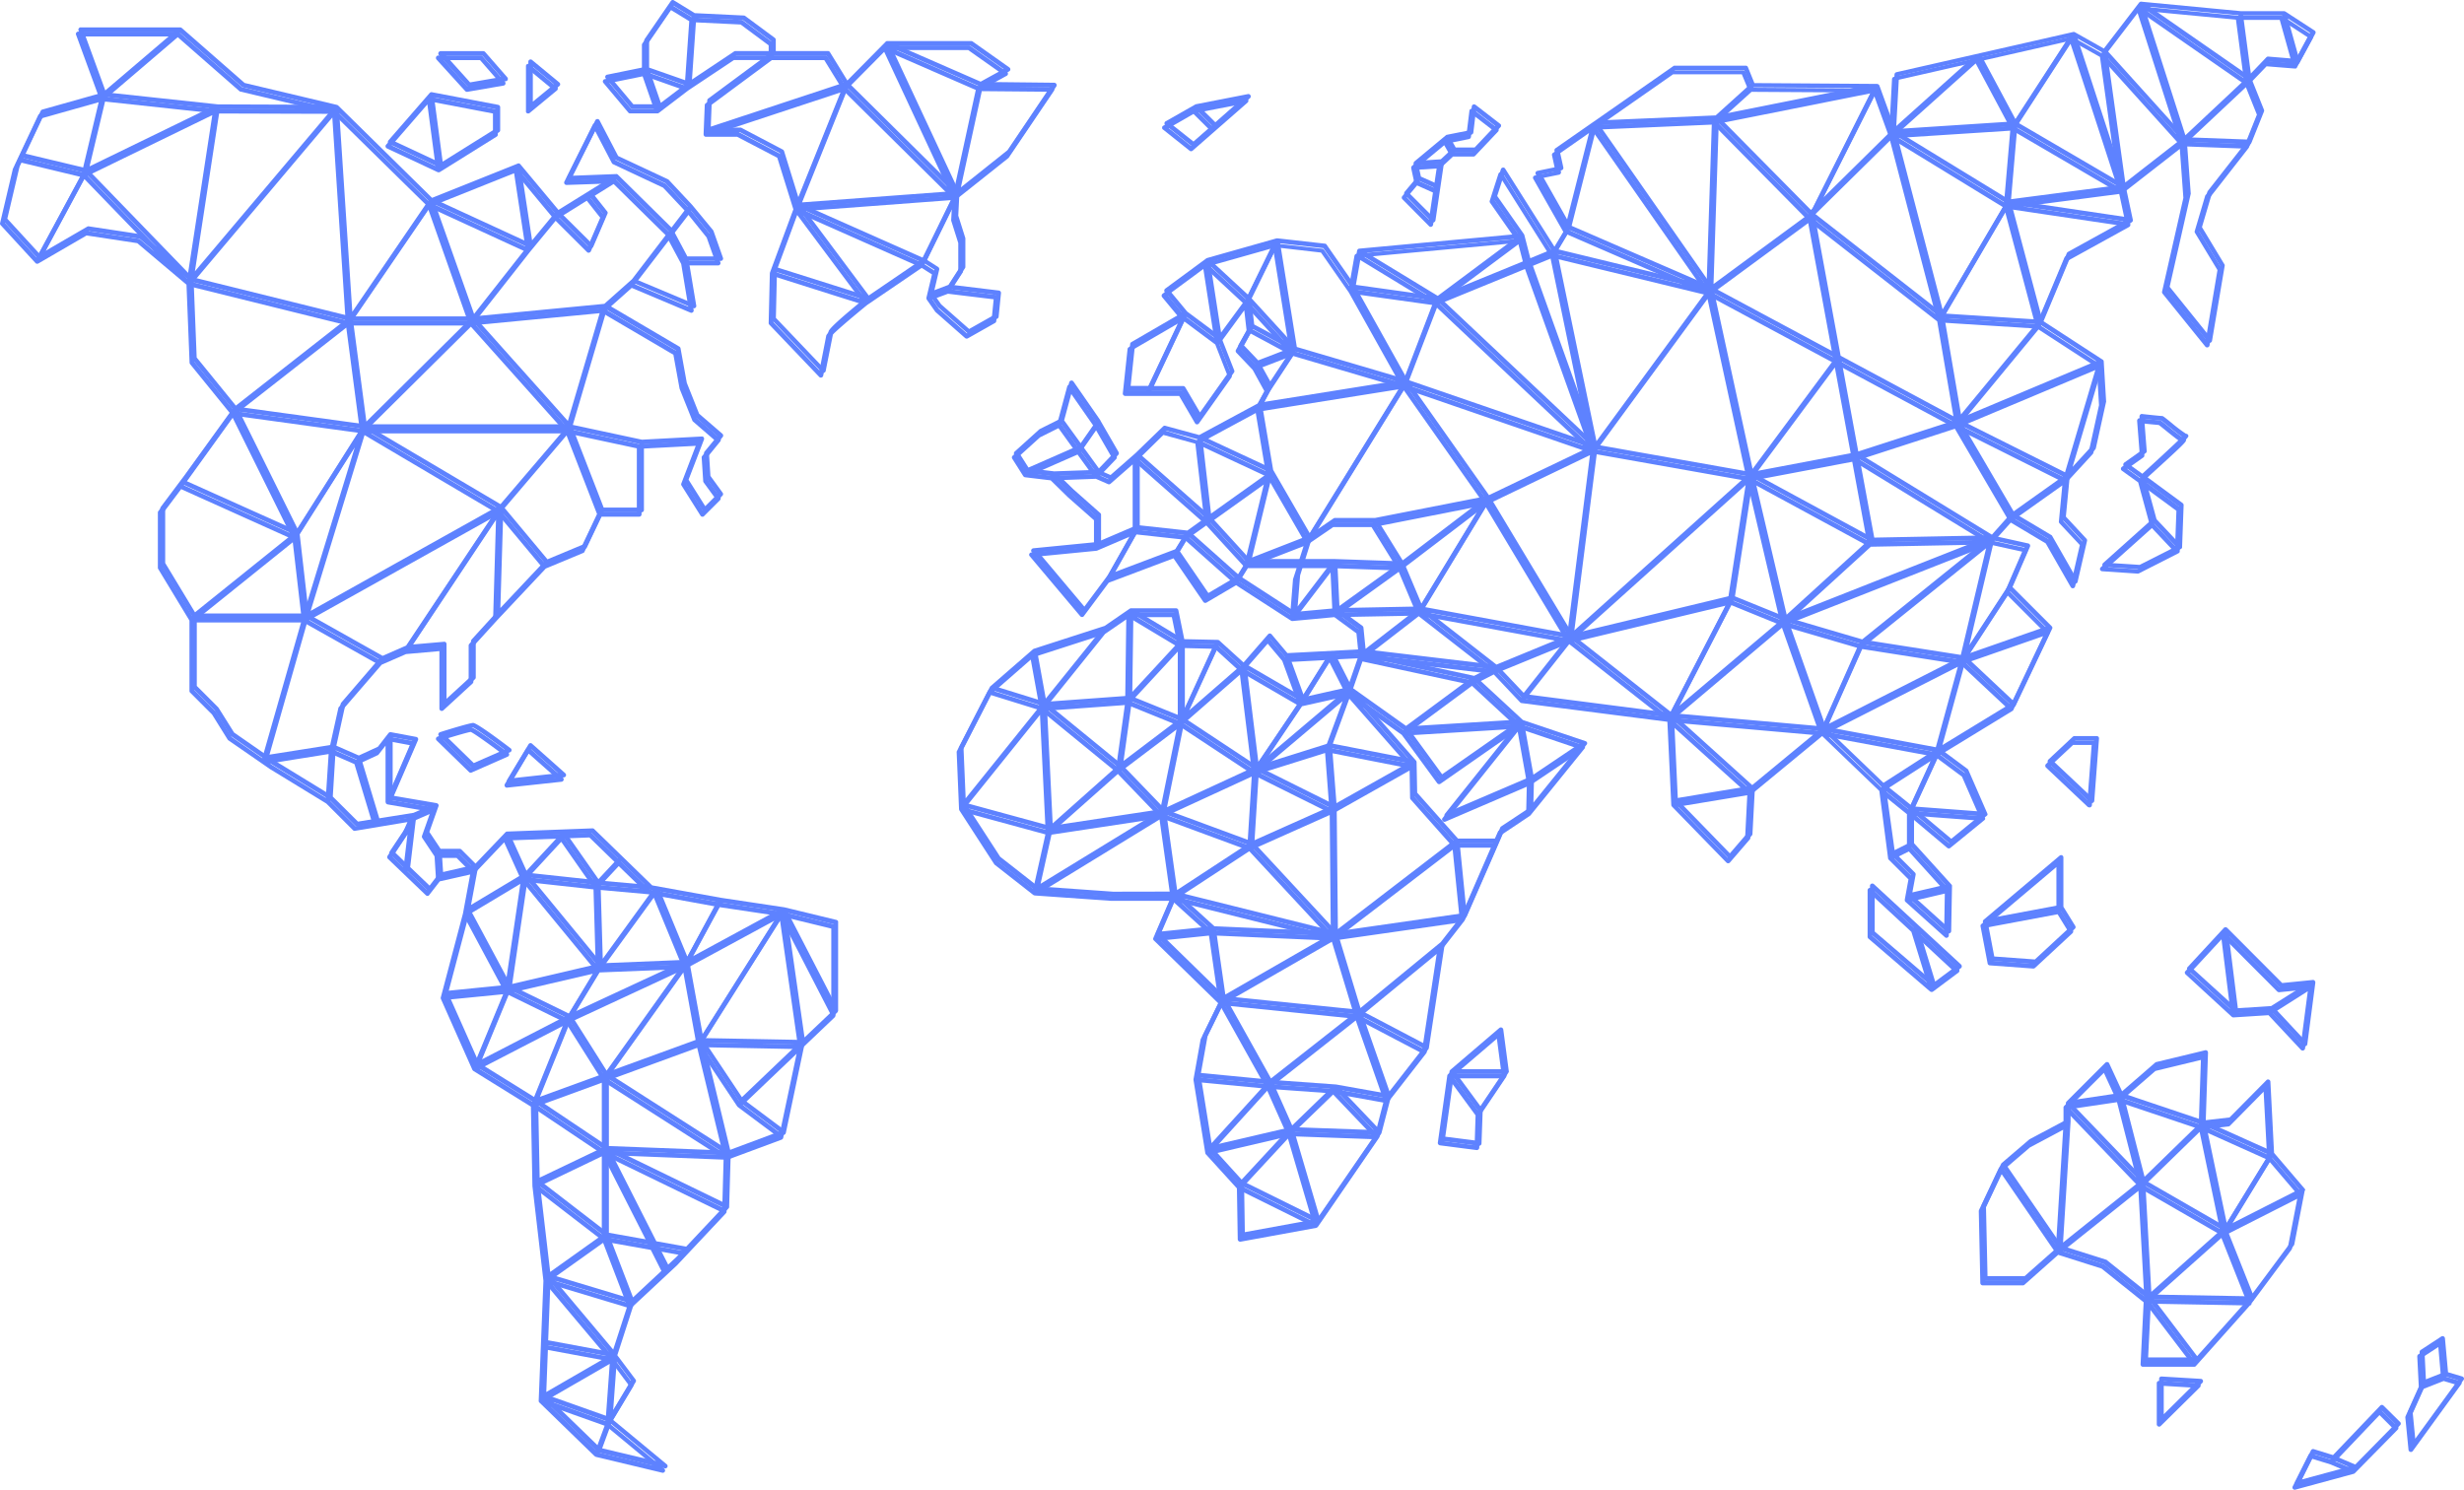 <svg xmlns="http://www.w3.org/2000/svg" width="1078.228" height="652" viewBox="0 0 1078.228 652"><defs><style>.a{fill:#5e82ff;}</style></defs><g transform="translate(-79.723 -70.688)"><g transform="translate(79.723 70.688)"><g transform="translate(0 1.968)"><path class="a" d="M460.907,133.137a1.1,1.1,0,0,0,.777.363h.155l15.9-2.745a.947.947,0,0,0,.777-.673,1.085,1.085,0,0,0-.207-1.036l-9.685-11.083a1.1,1.1,0,0,0-.777-.363h-18.7a1.023,1.023,0,0,0-.932.621,1.134,1.134,0,0,0,.155,1.139Zm6.526-13.518,8.131,9.322-13.517,2.331L451.533,119.62Z" transform="translate(-257.365 -95.272)"/><path class="a" d="M406.132,174.985l22.114,10.358h.052a.975.975,0,0,0,.414.1h.207a.737.737,0,0,0,.311-.1h.052l24.911-15.537a1.018,1.018,0,0,0,.466-.88V158.878a1.058,1.058,0,0,0-.828-1.036L424.777,152.3h-.363a.737.737,0,0,0-.311.1.051.051,0,0,0-.052.052.911.911,0,0,0-.259.207l-18.023,20.717a.927.927,0,0,0-.207.88A1,1,0,0,0,406.132,174.985Zm46.4-15.278v8.6l-23.047,14.4-3.729-28.123Zm-28.692-3.988,3.574,26.931-19.162-8.96Z" transform="translate(-236.82 -112)"/><path class="a" d="M444.781,488.1l-22.839-5.541h-.052l-27.6-4.143-30.09-5.489-25.377-24.648a1.054,1.054,0,0,0-.777-.311l-37.341,1.4h0a1.023,1.023,0,0,0-.725.311h0l-13.1,13.722-6.163-6.162a1.022,1.022,0,0,0-.725-.311h-8.494l-4.92-7.4,3.988-11.237a.768.768,0,0,0,0-.673h0a.181.181,0,0,0-.052-.1h0a1.017,1.017,0,0,0-.466-.466h0c-.052,0-.052-.052-.1-.052h0c-.052,0-.1-.052-.155-.052l-18.748-3.21L261.6,409.336a1.039,1.039,0,0,0-.052-.88,1.071,1.071,0,0,0-.725-.518l-11.083-2.071h-.259c-.1,0-.259.052-.363.052a.051.051,0,0,0-.052.052c-.1.052-.155.1-.259.155l-.052.052-.052.052-4.661,6.007-8.338,3.832-9.84-4.3,3.884-17.606,16.987-19.677,10.669-4.66,14.6-1.295V393.7a1.023,1.023,0,0,0,.621.932,1.043,1.043,0,0,0,1.139-.207l12.792-11.755a1.054,1.054,0,0,0,.311-.777V366.461l10.358-11.392h0l.052-.052,21.286-22.629,16.417-6.835a.855.855,0,0,0,.518-.518l7.3-15.328H359.43a1.039,1.039,0,0,0,1.036-1.036V279.932l23.72-1.243-6.318,16.467a.991.991,0,0,0,.1.932l8.286,13.153a.962.962,0,0,0,.777.466.859.859,0,0,0,.829-.311l6.94-6.939a1.027,1.027,0,0,0,.1-1.346l-5.334-7.353-.621-9.683,5.956-7.3a1.051,1.051,0,0,0-.1-1.45l-10.2-8.8-5.49-13.463-2.745-15.12a1.07,1.07,0,0,0-.518-.725l-30.556-17.968,10.876-9.683,25.688,10.823a.954.954,0,0,0,1.036-.155.942.942,0,0,0,.363-.984l-3.263-19.522h13.983a.941.941,0,0,0,.829-.414,1,1,0,0,0,.155-.932l-4.143-11.755-.155-.311L381.6,175.177,371.239,164.1a1.083,1.083,0,0,0-.311-.207l-21.8-10.2L340.993,138.1a.978.978,0,0,0-.932-.57h0a1.031,1.031,0,0,0-.932.57L326.7,163.008a1.058,1.058,0,0,0,.052,1.036,1.046,1.046,0,0,0,.932.466l16.884-.57L323.022,177.3l-16.728-20.04c-.052-.052-.1-.1-.155-.1l-.052-.052a.9.9,0,0,0-.725-.155h-.052c-.052,0-.052,0-.052.052a.19.19,0,0,0-.155.052L267.71,172.018,226.692,131.68h0l-.052-.052-.052-.052c-.052-.052-.1-.052-.155-.1a.181.181,0,0,1-.1-.052c-.052,0-.052,0-.1-.052l-40.552-9.631L158.225,97.711c-.052-.052-.1-.052-.155-.1s-.1-.052-.155-.1a.311.311,0,0,0-.207-.052c-.052,0-.1-.052-.155-.052H113.945a.879.879,0,0,0-.829.466.87.87,0,0,0-.1.932l10,27.289-25.9,7.3a1.051,1.051,0,0,0-.673.57L85.356,157.467a.312.312,0,0,0-.052.207l-5.542,23.509a.926.926,0,0,0,.259.932l15.226,16.57a.517.517,0,0,0,.259.207h0c.1.052.155.052.259.1h.414a.736.736,0,0,0,.311-.1h0l21.13-12.272,22.166,3.366,21.545,18.176,1.347,34.125a1.472,1.472,0,0,0,.207.621L180.34,264.4l-20.975,29.05-10.358,13.826a.9.9,0,0,0-.207.621v24.182a.875.875,0,0,0,.155.518l13.673,22.577v30.81a1.022,1.022,0,0,0,.311.725l9.581,9.58,6.836,10.978a.879.879,0,0,0,.311.311l14.76,10.2h0l3.263,2.278L222.5,435.227l11.653,11.651a.993.993,0,0,0,.88.311l22.995-3.832-1.968,4.4-6.733,10.357a1.1,1.1,0,0,0,.155,1.346l16.573,15.9a1.142,1.142,0,0,0,.777.311.826.826,0,0,0,.725-.414l4.609-5.955,13.31-3-3.159,17.036-9.685,36.662a.881.881,0,0,0-.052.362h0v.1c0,.1.052.155.052.259l13.828,31.121a.051.051,0,0,0,.052.052.112.112,0,0,0,.1.1c.052.052.052.1.1.155a.051.051,0,0,0,.052.052.181.181,0,0,0,.1.051.051.051,0,0,1,.052.052l25.118,15.586.673,34.8,4.816,41.426-2.072,52.455v.155c0,.1.052.207.052.311h0a1.084,1.084,0,0,0,.207.311.051.051,0,0,0,.052.052l24.186,23.509h.052c.1.052.155.156.259.156a.051.051,0,0,1,.052.052h.052a.051.051,0,0,1,.052.052l29.054,6.939c.1,0,.155.052.259.052a1.091,1.091,0,0,0,.932-.569,1.036,1.036,0,0,0-.259-1.243L346.9,706.877l9.892-16.519a1.014,1.014,0,0,0-.052-1.139L348.761,678.6l7.354-22.732L376,637.333,397.444,614.5h0a1.128,1.128,0,0,0,.155-.259v-.052a.467.467,0,0,0,.052-.259v-.1h0l.673-22.784,23.565-8.751a248.393,248.393,0,0,0,.1-.1.759.759,0,0,0,.311-.259h0v-.052l.155-.311v-.052h0l8.235-39.1L444.988,528.8a.051.051,0,0,1,.052-.052.269.269,0,0,0,.1-.207c.052-.052.052-.1.1-.155a.312.312,0,0,0,.052-.207c0-.052.052-.1.052-.155V489.288A.867.867,0,0,0,444.781,488.1ZM256.316,463.138l-4.765-4.609,6.422-9.631c0-.052.052-.052.052-.1Zm-5.8-55.045,8.545,1.605-8.545,19.781Zm5.9-40.079-10.306,4.505-31.126-17.5,79.705-44.533Zm69.244-96.833H240.779l45.006-44.636Zm-37.7-45.361,54.173-5.178-14.6,49.452Zm-48.942,44.17-5.8-43.963H283.3Zm-1.968.984-52.774-7.25,46.974-36.765Zm-.518,2.02L208.824,316.75l-25.274-51.057Zm-24.859,80.987H166.667l41.173-33.089Zm-1.916-34.849,25.222-39.821-21.7,70.683Zm29.106-45.361,56.969,33.658-81.207,45.413Zm56.659,80.107-10.462,11.5a1.219,1.219,0,0,0-.259.673v15.431l-10.721,9.839V367.393a1.054,1.054,0,0,0-.311-.777.9.9,0,0,0-.777-.259l-13.776,1.191,37.548-56.494Zm-53.448-80.625h83.693L297.7,306.134ZM297.645,351.6l1.243-41.374L316.6,331.456Zm36.15-27.859-15.537,6.473L299.25,307.429l28.381-33.3,13.362,34.435Zm24.6-16.1H342.857l-13.206-34.021,28.743,6.162Zm16-68.819,2.693,14.758c0,.052.052.155.052.207l5.542,13.826a1.128,1.128,0,0,0,.259.414l9.633,8.337-5.593,6.783a.928.928,0,0,0-.207.725l.673,10.356a.92.92,0,0,0,.207.518l5.024,6.887-5.386,5.385-7.3-11.6,6.733-17.5a1.113,1.113,0,0,0-.1-.984.875.875,0,0,0-.88-.414l-26.206,1.4-30.245-6.473,14.864-50.384Zm6.526-21.024-23.306-9.787,14.708-19.159,5.49,10.253Zm8.027-30.293,3.625,10.2h-13.1l-5.7-10.719,7.2-9.373Zm-59.61-25.114,10.772-21.541,7.354,14.085a1.016,1.016,0,0,0,.466.466l21.959,10.3,9.633,10.253-6.992,9.114-23.409-23.095a.051.051,0,0,1-.052-.052c-.052-.052-.155-.1-.207-.155-.052,0-.052-.052-.1-.052a.468.468,0,0,0-.259-.052h-.1Zm7.147,9.01,5.9,7.457-5.386,12.48-12.533-12.428Zm.1,22.474a.9.9,0,0,0,.932.259,1.057,1.057,0,0,0,.777-.621l6.215-14.447a.939.939,0,0,0-.155-1.036l-6.111-7.716,10-6.214,22.995,22.629v.052l-16,20.92-12.119,10.771-55,5.282,23.565-29.982L322.866,180.2ZM321.468,178.7l-9.892,11.962-4.454-29.205Zm-16.78-19.315,4.868,32-39.464-18.176Zm4.558,34.125-23.1,29.36-16.884-47.743Zm-24.911,30.448h-50.34l33.2-48.572Zm-18.178-50.695-33.249,48.675-5.7-86.942Zm-35.217,50.384-66.654-16.519,60.854-72.133Zm-66.965-19.418,10.876-70.993,48.942.155Zm20.509-80.78a.657.657,0,0,0,.466.207l32.058,7.612-42.986-.155-47.181-5.075,30.66-26.2ZM115.447,99.523H154.7l-29.935,25.529Zm9.685,28.428,45.109,4.868L117.881,158.3ZM98.1,135.3l24.808-6.991-7.3,30.6-25.74-6.162Zm-2.331,60.948-13.88-15.12L87.273,158.3l1.709-3.573,25.843,6.214Zm45.161-7.974a.92.92,0,0,0-.518-.207L117.57,184.6a1.035,1.035,0,0,0-.673.1L98.615,195.32l18.023-33.4L147.4,193.715Zm20.716,17.243-43.556-45,54.535-26.564Zm3.107,36.4-1.295-32.83,66.291,16.415-47.854,37.439Zm-3.625,52.818,20.405-28.325,24.911,50.332-46.249-20.765ZM150.975,331.87V308.309L159,297.642l47.751,21.49-42.727,34.332Zm43.5,83.525-13.362-9.269-6.785-10.874a.714.714,0,0,1-.155-.207l-9.374-9.373V356h46.663Zm27.811,17.347L198.932,418.45l-1.088-.777,25.688-4.091Zm-25.74-16.985,16.936-59.239,30.919,17.4-16.418,19.108a.931.931,0,0,0-.207.466l-3.988,17.968Zm38.791,29.412L224.31,434.14l1.243-20.2,9.27,4.039,7.82,25.943Zm9.322-1.553-7.769-25.788,8.183-3.78a.7.7,0,0,0,.363-.311l3-3.832v24.648h0a.19.19,0,0,0,.052.155.735.735,0,0,0,.1.311v.052c0,.052.052.052.052.1a.405.405,0,0,0,.207.207c.052.052.1.052.155.1a.4.4,0,0,0,.259.1c.052,0,.052.052.1.052L266,438.489l-6.37,2.745Zm22.011,29.464-8.494-8.13,2.641-22.111,6.94-3-3.366,9.528a1.164,1.164,0,0,0,.1.932l5.386,8.078.622,9.683Zm5.9-5.955-.518-8.078h7.458l5.283,5.282Zm71.574,86.942-14.657-23.2,46.715-21.7Zm34.6-44.9,5.645,30.966-37.5,13.671Zm-48.113,18.9,11.446-18.9,32.11-1.294Zm8.96-20.557-36.823,8.6,6.681-45.258Zm-28.381-37.8,28.226,3.107.932,32.364Zm28.122,39.976-11.7,19.366-22.995-11.289ZM328.2,532.681l14.346,22.732-27.6,10.046Zm14.864,24.752v28.635l-27.656-18.538Zm.57,70.061,9.944,25.995-32.628-9.839Zm-.57-3.728-27.294-21.024,27.294-13.1Zm2.072-31.432,18.23,35.885-18.23-3.262Zm0-34.487,48.579,31.069-48.579-1.864Zm1.295-1.657,38.377-14.033,11.031,45.62Zm34.078-49.038L418.73,486.44l-32.576,51.627ZM394.6,480.589l23.875,3.573-36.564,19.833Zm-2.175-.362-13,23.975-11.756-28.48Zm-14.6,25.373L343.582,507,365.8,476.446ZM364.2,475.1l-21.752,29.982-.932-32.105,21.959,1.968Zm-3.418-2.486-18.127-1.605,7.82-8.389Zm-23.15-22.525,11.394,11.081-8.442,9.062L326.751,450.5Zm.621,20.454-27.293-3L325.3,452ZM323.8,450.607,309.09,466.556l-6.836-15.172ZM287.8,465.416l12.533-13.2,7.1,15.742L284.8,481.52Zm19.629,4.971L300.959,514.2l-16.21-30.241Zm-23.72,16,16.159,30.189-24.808,2.485Zm-8.494,34.746,24.7-2.434-12.43,30.034Zm26.879-2.227,23.616,11.547-36.1,18.642Zm10.513,46.811-22.995-14.292,36.357-18.8Zm1.605,3.521,27.811,18.642-27.19,13.049Zm.932,35.574,27.242,20.972L319.5,642.1Zm29.883,72.236-26.465-4.919.984-25.373ZM318.516,674.2l26.258,4.867-27.035,15.638Zm28.019,6.266-1.813,25.011-25.636-9.166Zm-6.163,37.749-19.629-19.056,23.565,8.389Zm25.377,6.732-23.565-5.593,3.936-10.667Zm-10.98-35.264L347,702.631l1.554-21.231Zm-7.458-13.2-25.584-30.448,32.317,9.735Zm8.39-23.2-10-26.046,18.8,3.366,4.972,9.839Zm18.955-17.658-3.574,3.314-4.04-7.923,10.2,1.812Zm4.3-4.557-13.051-2.33-19.473-38.422,48.631,23.613Zm16.832-19.108-46.818-22.732,47.388,1.864Zm2.434-23.25-10.255-42.461,14.4,21.593a82.871,82.871,0,0,0,.1.1.051.051,0,0,1,.052.052l.052.052,16.987,12.687ZM387.5,541.9l39.93.777-24.082,22.991Zm33.508,37.387L404.8,567.168l23.513-22.422ZM387.4,539.827l33.664-53.284,7.717,54.061Zm43.348-.311L423.6,489.5l19.629,38.112Zm12.74-15.949L423.65,485.145l19.836,4.816Z" transform="translate(-79.723 -85.533)"/><path class="a" d="M524.7,146.264a1.512,1.512,0,0,0,.466.1,1.091,1.091,0,0,0,.673-.259l11.912-9.84a.932.932,0,0,0,.362-.777,1.013,1.013,0,0,0-.362-.777l-11.912-9.84a1.042,1.042,0,0,0-1.088-.155.978.978,0,0,0-.57.932v19.732A.811.811,0,0,0,524.7,146.264Zm1.45-18.438,9.271,7.665-9.271,7.613Z" transform="translate(-294.023 -98.661)"/><path class="a" d="M748.923,220.6l11.912-6.733a1.019,1.019,0,0,0,.517-.777l1.036-10.358a1.045,1.045,0,0,0-.932-1.139l-19.629-2.382,4.816-7.406a1.044,1.044,0,0,0,.156-.57V178.8a.653.653,0,0,0-.052-.311l-3.056-9.685.466-9.219,22.477-17.868c.1-.052.155-.155.207-.207l19.732-29.21a1.027,1.027,0,0,0,.051-1.088.977.977,0,0,0-.932-.57l-28.226-.311,8.494-4.661a.984.984,0,0,0,.518-.829,1.036,1.036,0,0,0-.414-.88L750.01,92.621a1.11,1.11,0,0,0-.622-.207H712.514a.468.468,0,0,0-.259.052c-.052,0-.052,0-.1.052a.52.52,0,0,0-.259.207h0L695.165,109.66l-7.613-12.378a1.069,1.069,0,0,0-.88-.518H663.831v-4.92a1.081,1.081,0,0,0-.415-.829L650.47,81.434a1.089,1.089,0,0,0-.57-.207l-21.493-1.036-9.115-5.542a1.012,1.012,0,0,0-1.4.311L606.5,91.533a1.089,1.089,0,0,0-.207.57V103.86l-16.262,3.315a.946.946,0,0,0-.777.673.966.966,0,0,0,.207.984l10.876,12.948a.932.932,0,0,0,.777.363h12.015a.466.466,0,0,0,.259-.052h.052a.694.694,0,0,0,.259-.155l12.9-9.84,19.991-13.31H659.74L634.207,117.74a.984.984,0,0,0-.414.777l-.518,12.792a.191.191,0,0,0,.052.155v.207h0c0,.052.052.1.1.155s.052.155.1.207h0c.052.052.1.052.1.1a.716.716,0,0,0,.207.155c.052,0,.1.052.155.052s.155.052.207.052h13.776l17.557,9.167,7.044,22.581L662.329,191.8h0v.1c0,.052-.052.155-.052.207l-.518,21.8a1.023,1.023,0,0,0,.311.725l21.8,22.84a1.022,1.022,0,0,0,.725.311.658.658,0,0,0,.311-.052,1.008,1.008,0,0,0,.725-.777c.1-.621,3-15.019,3.366-17.039.777-1.295,8.7-8.079,15.9-13.932l23.824-16.211,4.505,2.848L730.8,202.781v.363a.39.39,0,0,0,.052.207v.1c0,.052.052.1.1.155v.052l3.625,5.179c.052.052.1.155.155.207l12.948,11.394A1.1,1.1,0,0,0,748.923,220.6Zm34.855-107.933-18.541,27.5-20.406,16.262,9.581-44.023Zm-34.7-18.231,14.45,10.2-10.047,5.542L717.589,94.434Zm3.315,17.454-9.53,43.867L714.689,95.47ZM712.307,95.211l27.5,58.99-43.4-42.935Zm-16.936,17.92,45.472,45.007-65.566,4.868Zm-93.792,6.992L592.1,108.884l14.5-2.952,4.92,14.191Zm11.963-.673L609.037,106.4l14.812,5.231Zm11.5-9.581-16.676-5.852V92.466l10.668-15.537,7.976,4.868Zm21.182-13.1a1.043,1.043,0,0,0-.57.155l-18.489,12.326,1.864-26.983,20.457.984,12.274,9.115v4.4Zm-10.41,22.322,27.345-20.25H686.1l7.3,11.86-58,19.163Zm31.644,21.442a1.212,1.212,0,0,0-.518-.621l-18.127-9.53a.767.767,0,0,0-.466-.1h-7.562l52.412-17.3-19.37,48.114Zm6.577,25.792L701.586,203.2l-36.875-11.653Zm12.9,53.19c-.207,1.191-2.123,10.876-2.952,15.123l-20.095-21.079.466-19.991,37.807,11.964C692.264,213.606,687.137,218.267,686.93,219.51Zm17.609-15.745-27.656-37.031,49.667,22.011Zm23.668-16.573L677.918,164.87l63.547-4.765Zm6.733,4.143-4.921-3.107,11.86-24.187-.259,4.817a.874.874,0,0,0,.052.363l3.055,9.685v11.964l-5.334,8.287-6.163,2.331,2.124-9.012A.959.959,0,0,0,734.94,191.335Zm-1.5,12.275,6.784-2.538,19.991,2.434-.88,8.8-10.824,6.111L736.182,207.6Z" transform="translate(-325.398 -74.488)"/><path class="a" d="M480.169,697.416a.953.953,0,0,0-.414-.932c-9.685-7.354-15.227-11.084-16.366-11.084-1.45,0-11.446,3.056-14.5,4.04a1.125,1.125,0,0,0-.725.725.986.986,0,0,0,.259.984l14.19,13.828a1.022,1.022,0,0,0,.725.311,1.223,1.223,0,0,0,.414-.1l15.744-6.94A1,1,0,0,0,480.169,697.416Zm-16.521,5.542-12.43-12.119c5.49-1.709,11.083-3.315,12.119-3.418,1.243.466,7.665,5.024,13.776,9.633Z" transform="translate(-257.362 -369.056)"/><path class="a" d="M507.084,720.045h.1l23.875-2.589a1,1,0,0,0,.88-.725,1.05,1.05,0,0,0-.311-1.088l-14.5-12.9a.956.956,0,0,0-.829-.259,1.007,1.007,0,0,0-.725.466l-9.322,15.485a1.028,1.028,0,0,0,0,1.088A.922.922,0,0,0,507.084,720.045Zm9.581-14.916,11.86,10.513L509.1,717.766Z" transform="translate(-285.317 -377.289)"/><path class="a" d="M1073.858,176.771a.994.994,0,0,0,.622.207,1.1,1.1,0,0,0,.673-.259l24.03-21.027a1.042,1.042,0,0,0-.88-1.813l-22.84,4.454c-.052,0-.052.052-.1.052s-.1.052-.155.052a.051.051,0,0,0-.052.052l-12.844,7.3a.923.923,0,0,0-.517.829.874.874,0,0,0,.413.88Zm21.079-20.1-10.928,9.53-6.266-6.215Zm-19.422,3.988,6.992,6.94-8.027,7.044-9.788-7.769Z" transform="translate(-553.261 -112.75)"/><path class="a" d="M1276.275,213.977a1.02,1.02,0,0,0,.724.311.661.661,0,0,0,.311-.052,1.174,1.174,0,0,0,.725-.829l3.729-25.222,4.972-4.661h8.908a1.053,1.053,0,0,0,.776-.311l10.047-10.617a.9.9,0,0,0,.259-.777.827.827,0,0,0-.415-.725l-10.72-8.286a1.22,1.22,0,0,0-1.036-.156,1.028,1.028,0,0,0-.622.829l-1.294,10.514-9.634,1.916a.4.4,0,0,0-.259.1h0l-.052.052a.182.182,0,0,0-.1.052l-13.828,11.5c-.051,0-.051.052-.051.1l-.052.052c-.052.1-.155.207-.155.311h0a.891.891,0,0,0-.051.362v.207l1.295,6.008-5.179,6.163a1.033,1.033,0,0,0,.052,1.4Zm17.5-38.118a1.111,1.111,0,0,0,.828-.881l1.139-9.478,8.39,6.474-8.907,9.478h-8.286l-2.124-3.781Zm-10.876,2.693,2.124,3.729-4.661,4.35-7.82.518Zm-3.315,10.2-1.242,8.338-6.681-2.952-1.037-4.817Zm-8.545,7.406,6.94,3.108-1.761,11.808-9.632-9.633Z" transform="translate(-650.925 -116.966)"/><path class="a" d="M1295.989,448.949a.738.738,0,0,0,.1.311h0a.514.514,0,0,0,.207.259h0l8.6,8.6-1.606,8.8h0v.518c.052.1.052.207.1.259h0c.052.052.1.155.155.207l17.3,15.537a.946.946,0,0,0,1.088.155,1.023,1.023,0,0,0,.621-.932l.362-19.733v-.259a.051.051,0,0,0-.052-.052.391.391,0,0,0-.1-.207c-.051-.052-.051-.1-.1-.155a.051.051,0,0,0-.052-.052L1306.3,444.185V431.237l15.589,13.1a1.089,1.089,0,0,0,1.347,0l14.864-12.119h0l.1-.1.155-.155a.181.181,0,0,1,.052-.1.309.309,0,0,0,.052-.207v-.1a.463.463,0,0,0-.052-.259c0-.052,0-.1-.052-.1v-.052l-8.287-19.007a1.254,1.254,0,0,0-.31-.414l-10.876-8.079,31.541-19.266c.051-.052.155-.1.207-.155h0a.439.439,0,0,0,.155-.259l15.9-33.509h0a.749.749,0,0,0,.1-.363v-.1a.388.388,0,0,0-.052-.259v-.052a.051.051,0,0,0-.052-.052c-.052-.1-.1-.155-.155-.259l-.051-.052h0l-17.143-17.143L1357,314.5a1.05,1.05,0,0,0-.052-.88,1.1,1.1,0,0,0-.673-.518l-13.828-3.056,7.25-8.08,15.278,9.115,10.927,19.111a1.043,1.043,0,0,0,1.916-.259l4.143-17.972a1.054,1.054,0,0,0-.259-.932l-9.012-9.685,1.658-17.195,11.187-12.171a2.1,2.1,0,0,0,.258-.466l4.506-20.406c0-.1.052-.207,0-.311l-1.035-17.3v-.052a.751.751,0,0,0-.1-.363v-.052a.922.922,0,0,0-.207-.259c-.052,0-.052-.052-.1-.052a.051.051,0,0,0-.052-.052L1362.9,215.837l11.964-28.589,26.672-14.709.052-.052c.052,0,.052-.052.1-.1l.156-.155c.051-.052.051-.052.051-.1.053-.1.053-.155.1-.259v-.052h0v-.363l-2.953-13.88,24.6-19.163,1.554,21.442-9.322,41.019a1.084,1.084,0,0,0,.207.881l18.7,23.151a1.058,1.058,0,0,0,1.865-.466l5.541-32.836a.9.9,0,0,0-.155-.725l-9.788-16.211,4.3-14.605,17.143-21.96c.052-.052.052-.1.1-.155l.051-.052h0l5.542-13.828a1.009,1.009,0,0,0,0-.777l-5.283-13.207,7.51-7.82,12.326.984h.467a1.113,1.113,0,0,0,.259-.155l.052-.052a.515.515,0,0,0,.207-.259v-.052h0l6.94-12.792a1,1,0,0,0-.363-1.347L1468.709,80.3h-.052a.162.162,0,0,1-.1-.052c-.1-.052-.155-.052-.258-.1h-19.111L1405.63,76h-.156a.391.391,0,0,0-.207.052c-.052,0-.052,0-.1.052s-.155.052-.208.1a.051.051,0,0,0-.052.052h0c-.052.052-.155.1-.207.207l-15.382,20.043-12.689-7.147a.311.311,0,0,0-.207-.052.182.182,0,0,1-.1-.052h-.362l-77.426,17.609a1.1,1.1,0,0,0-.829.932l-1.087,20.147-5.542-15.278h0a1.146,1.146,0,0,0-.155-.259h-.052c-.052-.052-.1-.155-.207-.207a.18.18,0,0,0-.1-.052c-.052-.052-.1-.052-.207-.1h-.1c-.052,0-.156-.052-.207-.052h-.052l-53.6-.363-2.849-6.992a.971.971,0,0,0-.984-.622h-31.126a.778.778,0,0,0-.57.207l-34.7,24.238h-.052l-.052.052-16.728,11.653a1.012,1.012,0,0,0-.414,1.088l1.5,6.94-9.011,1.865a1.028,1.028,0,0,0-.725.57.986.986,0,0,0,.052.932l13.207,23.306-5.024,8.39-21.6-34.182a.978.978,0,0,0-.984-.466,1.06,1.06,0,0,0-.881.725l-3.78,11.757a1.026,1.026,0,0,0,.156.932l11.083,15.848-69.451,6.422h-.1a.19.19,0,0,0-.156.052.393.393,0,0,0-.207.1.181.181,0,0,0-.1.052l-.207.207-.052.052h0a2.468,2.468,0,0,0-.155.363l-2.331,13.259-11.031-15.848a.826.826,0,0,0-.725-.414l-20.768-2.331h-.362l-30.556,8.649c-.052,0-.052.052-.1.052s-.1,0-.1.052l-.052.052a.051.051,0,0,0-.052.052L978.516,201.8a1.134,1.134,0,0,0-.415.725,1.052,1.052,0,0,0,.207.777l7.51,9.063L963.7,225.211a1.019,1.019,0,0,0-.518.777l-2.072,19.37a1.006,1.006,0,0,0,.259.829,1.1,1.1,0,0,0,.777.363h23.616l6.94,11.912a.984.984,0,0,0,.829.518,1.105,1.105,0,0,0,.88-.414l14.191-20.043a.96.96,0,0,0,.1-.984l-5.334-13.621,10.876-14.864,1.036,8.96-4.661,8.338a1.1,1.1,0,0,0,.156,1.243l7.147,7.51,5.179,9.426-4.092,7.51-25.636,13.828-14.553-4.454a.986.986,0,0,0-.984.259l-12.067,11.7-10.928,9.581-3.573-1.554,6.94-7.251a1.091,1.091,0,0,0,.155-1.243l-7.975-13.828v-.1l-11.756-16.936a1.048,1.048,0,0,0-1.865.363l-4.35,16.159-8.6,4.3a.714.714,0,0,0-.207.155L912.9,272.7a1.027,1.027,0,0,0-.155,1.347l4.816,7.613a.051.051,0,0,1,.052.052c.1.1.156.207.259.259h0c.1.052.259.1.363.155h.052l11.238,1.347,7.561,7.406,11.394,10.048v11.394l-27.4,2.693a1.107,1.107,0,0,0-.881.622.939.939,0,0,0,.155,1.036l22.114,26.258a1.031,1.031,0,0,0,.829.363.913.913,0,0,0,.777-.414l10.876-14.605,28.329-10.669,13.051,19.059a1.062,1.062,0,0,0,1.4.311l12.948-7.613,24.03,15.537c.052,0,.052.052.1.052s.052.052.1.052h.052c.052,0,.156.052.207.052h.207l18.282-1.709,9.685,7.1.88,8.8-31.954,1.657-6.94-8.235a1.1,1.1,0,0,0-.777-.362h0a1.1,1.1,0,0,0-.776.362L1013.059,365l-10.617-9.633c-.052-.052-.1-.052-.155-.1-.052,0-.052-.052-.1-.052h0c-.1-.052-.207-.052-.311-.1h-.052l-14.708-.311L984.523,342.1a1.059,1.059,0,0,0-1.036-.829H963.754a.466.466,0,0,0-.259.052c-.052,0-.052,0-.1.052a.181.181,0,0,0-.1.052.051.051,0,0,0-.052.052h-.052l-10.928,7.51-30.97,10c-.052,0-.052.052-.1.052-.052.052-.156.052-.208.1a.051.051,0,0,0-.052.052l-18.748,16.211-.052.052c-.052.052-.1.1-.1.155s-.052.052-.052.1L888.5,401.975a.931.931,0,0,0-.1.518l1.036,24.912h0a.311.311,0,0,0,.052.207v.052h0c.052.1.052.155.1.259h0l15.227,23.513a1.116,1.116,0,0,0,.207.259l16.935,13.259h0a.161.161,0,0,0,.1.052c.051,0,.1.052.155.052a.191.191,0,0,1,.156.052c.052,0,.052,0,.1.052l33.249,2.331h25.74L974.475,483.7v.052c0,.052,0,.052-.052.1,0,.1-.052.155-.052.259v.1a.736.736,0,0,0,.1.311v.052a.516.516,0,0,0,.207.259l28.174,27.5-7.613,15.589c-.052.1-.052.155-.1.259l-3.107,17.4v.363l5.179,32.059h0c0,.052,0,.052.052.1,0,.052.052.1.052.155v.052c0,.052.052.052.1.1l.052.052,13.569,14.916.363,22.27a1.1,1.1,0,0,0,.362.777,1.09,1.09,0,0,0,.673.259h.207l33.2-6.06a.051.051,0,0,0,.052-.052.4.4,0,0,0,.207-.1c.052,0,.1-.052.155-.1a.051.051,0,0,0,.052-.052l.156-.155.052-.052,26.62-38.74a.051.051,0,0,1,.052-.052c0-.052.052-.052.052-.1s0-.052.052-.1a.051.051,0,0,1,.052-.052l4.092-15.693L1093.9,534.2c0-.052.052-.052.052-.1l.051-.052v-.052a.734.734,0,0,0,.1-.311L1101,488.57l9.529-12.223h0c.051-.052.1-.155.155-.207l14.242-32.577h0l2.227-5.179,12.171-8.131c.052,0,.052-.052.1-.1l.1-.1.052-.052,23.512-29.055a.051.051,0,0,1,.052-.052l.052-.052c.052-.1.1-.207.155-.311h0v-.466c0-.052-.052-.052-.052-.1-.051-.052-.051-.155-.1-.207a.051.051,0,0,0-.052-.052c-.052-.052-.052-.1-.1-.1-.1-.052-.155-.1-.259-.155-.052,0-.052-.052-.1-.052l-27.449-9.271-19.318-17.868,7.509-3.833,11.55,12.223.051.052a.051.051,0,0,0,.052.052.16.16,0,0,1,.1.052.4.4,0,0,0,.207.1c.052,0,.1.052.156.052h.052l63.806,8.183,1.71,36.461v.1a.181.181,0,0,0,.051.1c0,.052.052.1.052.155.052.052.052.1.1.155,0,.052.052.052.052.1l23.875,24.549a1.055,1.055,0,0,0,.777.311,1.1,1.1,0,0,0,.777-.363l8.649-10.048a.956.956,0,0,0,.258-.622l1.036-19.577,30.4-25.067,25.015,24.031Zm-1.761-27.449,10,8.079v14.4l-6.422,3.211Zm26.309,58.887L1306.4,467.7l14.4-3.366Zm-.57-18.023-14.4,3.366,1.45-7.769a1.091,1.091,0,0,0-.31-.932l-7.976-7.976,6.319-3.159ZM1304.9,427.456l-10.307-8.287,19.992-12.844Zm17.713,14.812-14.191-11.912,26.361,1.968Zm5.7-29.107,7.51,17.195-28.951-2.175,10.617-23.047Zm-9.581-11.912L1328.669,365l19.525,18.282ZM1162.578,268.2l-77.219-26.621,13-33.872Zm-62.77-61.942,37.289-15.278,27.242,76.03Zm64.272,64.636-43.763,21.027L1086.7,244.27Zm-80.223-31.127-21.079-37.756,33.716,4.713Zm.207,4.3,34.129,48.425-47.8,9.374h-17.505a1.043,1.043,0,0,0-.57.155l-7.043,4.817Zm31.747,51.014L1082.562,320.4,1072.2,303.675Zm.414,2.279-25.48,42-7.2-17.091Zm-27.19,43.246-31.8.622,24.6-17.713Zm1.553,2.331,29.262,22.788-50.91-6.06Zm29.365-47.7,34.233,57.074-61.941-11.394Zm1.5-1.606,44.074-21.183-9.892,78.1Zm46.249-21.7,65.151,11.549-75.2,67.588Zm152.47-59.508,27.087-46.2,13,48.787Zm39.412,4.558-32.679,39.569-7.2-42.106Zm-12.844-55.21-46.093-28.174,48.786-3.159Zm4.764-30.712,43.349,25.326-46.042,6.008Zm-5.282,32.836-27.448,46.768-19.784-75.667Zm-21.182,94.26-50.858-27.294-10.928-59.249,54.225,42.314Zm-52.36-24.083,7.251,39.258-42.365,8.028Zm-37.03,46.3-16.677-76.807,52.722,28.33Zm44.643-5.024,6.318,34.234-48.424-26.258Zm8.6,35.115-6.318-34.234,54.432,33.3Zm45.938,1.191-79.964,31.489,33.559-30.609Zm-52.929-38.9-7.251-39.31,48.424,26Zm-10.047-43.194-52.412-28.123,41.587-30.557Zm-53.292-30.091,2.278-70.333,39.258,39.776v.052Zm15.226,82.089-65.152-11.549,48.321-65.93Zm-.156,3.988-7.768,50.393-65.877,15.848Zm-6.318,52.516,20.716,8.442-44.488,37.6Zm.622-1.968,7.354-47.855,13.206,56.194Zm8.7-51.273L1286.2,311.7l-35.632,32.473Zm97.988,29.107-50.962,41.019-30.452-8.96Zm4.247-.725-11.55,48.684-40.965-6.422Zm10.72,68.52-19.473-18.282,33.716-11.757Zm14.294-32.266-33.249,11.6,17.713-27.139Zm-9.219-34.752-7.405,17.091-16.78,25.74,10.824-45.784Zm-14.294-5.542-56.814-34.752L1325.2,260.9l23.047,39.413Zm-12.015-47.027,43.037,21.545-21.544,15.278Zm51.531,49.668-3.418,14.864-9.737-17.039a.818.818,0,0,0-.363-.363l-14.864-8.856,20.717-14.709-1.5,15.745a1.006,1.006,0,0,0,.259.829Zm8.39-61.217-4.4,19.991-8.183,8.908,11.911-40.19Zm-15.485,31.437-44.591-22.27,58.471-24.549Zm13.259-48.839-56.917,23.876,32.679-39.62Zm-12.43-47.752a1.138,1.138,0,0,0-.466.518l-11.29,26.932-12.793-48.114,48.838,7.251Zm26.1-15.175-44.591-6.629,42-5.49Zm-.984-15.227L1391.18,100.7l31.9,35.374Zm36.1,3.729a.468.468,0,0,0-.156.363l-4.506,15.227a.951.951,0,0,0,.1.829l9.84,16.262-5.075,30.194-16.883-20.975,9.219-40.656c0-.1.052-.207,0-.311l-1.657-22.374,25.17.932Zm22.528-35.322-5.127,12.792-25.119-.932,25.43-23.876Zm22.218-33.872-5.231,9.685-4.454-16Zm-12.222-7.613,5.283,18.9-11.291-.932a.988.988,0,0,0-.828.311l-6.784,7.1-3.367-25.378Zm-19.162-.1,3.366,25.585L1409.41,78.175Zm3.107,27.864-26.206,24.6-17.609-55Zm-46.145-30.764,16.987,52.983-31.126-34.493Zm-16.469,19.215,6.577,47.286c-1.968-6.008-4.506-13.828-7.044-21.6-2.693-8.183-5.334-16.418-7.354-22.529-.984-3.056-1.864-5.645-2.434-7.406q-.388-1.165-.621-1.865Zm7.457,56.556-44.073-25.74,23.72-36.565C1377.508,97.39,1389.212,133.333,1396.151,154.723Zm-22.217-63.237-23.254,35.788-14.553-27.19Zm-25.015,36.875-48.631,3.159,34.026-30.505Zm-49.2-19.991,31.178-7.1-32.37,29.055Zm-2.9,26.414,19.835,75.874-53.6-41.847.674-1.4Zm-.673-2.279-29.521,29.107,23.306-46.3Zm-34.13,33.664-.88.829-39.205-39.672,66.24-13.207Zm17.92-52.465-56.5,11.291,12.792-11.549Zm-78.049-7.924h30.09l2.59,6.267-15.071,13.621-49.149,2.123Zm16.935,22.011-2.279,70.643-47.8-68.468Zm-51.583,3.677,47.285,67.691-58.057-25.171Zm-23.875,19.992,8.649-1.761a1.074,1.074,0,0,0,.829-1.243l-1.6-7.3,13.88-9.685-10.254,40.345Zm12.275,24.445,50.288,21.8L1150.614,184.3Zm60.076,26.31-48.372,66.034-16.987-81.882Zm-52.93,54.225-23.72-66.241,9.219-3.781Zm-38.894-95.5,2.952-9.167,20.613,32.68-9.064,3.729-2.589-10.048v-.052c0-.052-.052-.052-.052-.1s-.052-.1-.052-.155v-.052Zm10.306,19.215,2.278,8.8L1105.142,201.8Zm-2.952-.363-33.4,24.86-31.074-18.9Zm-66.861,6.888,28.744,17.505-31.074-4.35Zm-16.573-2.9,12.171,17.454,21.907,39.206-45.679-13.466-7.3-45.369Zm-14.138,40.812-17.246-18.852,10.721-21.856Zm-3.263-.518-12.844-6.888-.932-8.183Zm-49.667-21.6,15.589-11.5,4.661,30.039-12.741-9.478Zm-17.3,41.64L965.36,226.4,985.2,214.853l-13.828,29.21h-7.924Zm43.348-6.733-12.948,18.282-6.473-11.032a1.069,1.069,0,0,0-.88-.518H973.647l14.294-30.246,13.621,10.151Zm-3.729-16.677-4.454-28.8,15.226,14.139Zm11.808-16.521L999.127,189.63l26.569-7.51Zm-1.864,22.115,3.988-7.1,15.8,8.494-13.466,5.179Zm7.509,8.338,12.119-4.661-7.976,12.119Zm4.92,10,10.254-15.589,43.607,12.844-57.332,9.167Zm56.5-1.036-40.086,64.895-16-27.708-4.661-27.5Zm-65.256,75.564,8.6-35.322,15.071,26.1Zm23.512-6.888-2.434,7.561h-17.039Zm-25.533,6.474-15.278-16.729,23.409-16.729Zm4.61-64.739,4.247,25.326L996.072,266.54Zm4.4,27.657-.1.518-24.911,17.764L995.036,268.3Zm-44.8-18.075,13.983,3.833,3.677,31.9-28.484-25.119Zm-11.394,12.9,28.64,25.274-7.82,5.594-20.819-2.279V276.484Zm-11.29-3.159-6.577,6.836-6.733-9.271,6.526-9.322ZM938.17,245.151l10.1,14.5-6.628,9.478-7.251-10Zm-23.253,28.537,9.944-9.012,8.079-4.04,7.1,9.84L918.8,279.8Zm7.354,6.836,19.007-8.338,6.267,8.649-17.505.622Zm16.21,8.8-6.059-5.9,16.883-.622,5.334,2.331a1.042,1.042,0,0,0,1.088-.155l9.685-8.494v28.848l-14.864,6.37V300.464a.932.932,0,0,0-.363-.777ZM953.5,326.877l-10.254,13.777-19.991-23.772,26.413-2.59c.051,0,.1-.052.156-.052a.188.188,0,0,0,.155-.052l14.139-6.06Zm29.521-11.342-26.361,9.944,10.358-18.334,19.835,2.175Zm14.5,19.163-12.533-18.334,3.833-6.319,20.146,17.92Zm12.948-8.183-20.25-18.023,7.407-5.283,16.262,17.764Zm25.118.155-1.243,15.537-22.218-14.4,3.677-5.9h21.338l-1.451,4.506C1035.64,326.515,1035.64,326.567,1035.588,326.67Zm2.072.259,1.606-5.024h11.549l-14.243,18.7Zm-.155,15.848,14.5-19.008.828,17.609Zm15.485-22.944h-13.051l2.745-8.7,10.514-7.2h16.728l10.41,16.832Zm.984,2.124,25.222.88-24.342,17.505Zm3.056,21.338,30.453-.57L1066.3,359.143l-.932-9.322a1.135,1.135,0,0,0-.415-.725Zm8.6,19.37,45.834,9.892-27.449,20.3-23.15-16.47Zm-33.249,206.078-31.126,7.251,23.047-25.378Zm-26.361-55.417,54.846,5.593L1024.919,547.2Zm20.25,36.565,24.5,1.761-16.573,16Zm26.879,2.382,16.625,17.454-33.457-1.191Zm.155-2.486h-.052l-25.843-1.864,35.631-28.071,11.809,33.768-21.545-3.833Zm-45.834-38.429,45.109-25.948L1062.1,516.9ZM985.61,465.989l30.815-20.2,33.612,36.2Zm57.28,16.418-42.727-1.865L986.8,468.423Zm-85.454-71.835-28.07,24.963-2.434-49.927Zm-28.9-26.31,33.457-2.434-3.729,26.724Zm30.4,27.708,16.832,17.505L931.7,436.157Zm1.657-1.295L984.626,392.5l-7.25,35.581Zm53.707,34.079-30.453,19.94-4.609-32.888ZM980.639,430.1l36.875-16.987-1.864,29.884Zm76.649-49.979-7.562,20.458-26.517,8.338Zm-33.56,25.688,15.8-23.461,16.21-3.625Zm27.967-3.108,32.991,6.474-31.126,17.505Zm.414,78.516-33.767-36.409,33.3-14.864Zm-2.486-78.412,1.813,23.824L1021.4,411.66Zm.57,25.533-32.472,14.5,1.864-29.728Zm3.47.673,32.939-18.541.207,12.016a1.091,1.091,0,0,0,.259.673l17.66,19.888-50.651,38.792Zm-1.709-28.382,8.028-21.856,24.859,28.278Zm11.912-39.258-4.4,12.741-6.215-12.223Zm-5.749,14.709-17.039,3.833,10.461-16.78Zm-8.442-13.932-10.565,16.987-5.852-16.107Zm-25.17-7.2,6.37,7.561,6.059,16.573-22.218-12.9Zm12.9,26.828-18.075,26.776-4.92-40.138Zm-20.043,27.553-29.469-19.474,24.445-21.338Zm-15.278-51.481,9.478,8.649L989.08,386.075Zm-14.863-.984,12.9.311-12.9,28.123Zm29.313,54.433L979.4,428.44l7.51-36.668Zm-31.385-22.84-20.2-8.183,20.2-21.856Zm-2.589-45.11,2.123,10.358-17.246-10.358Zm-17.868.777,19.836,11.912L964.221,378Zm-.673,38.015,20.043,8.131-23.668,17.92ZM953.345,350.7l9.27-6.37-.466,35.425-34.13,2.486Zm-3.677,1.243L926.414,380.9l-3.677-20.25Zm-28.847,10,3.625,19.94-19.525-6.059Zm-30.4,40.76,12.947-25.274,20.665,6.422L891.3,424.556Zm34.44-16.573,2.434,50.238-35.114-9.581Zm-2.952,76.133-15.485-12.119L892.8,429.062l34.44,9.374Zm7.354-23.617,43.763-6.629-48.942,29.935Zm26.568,26.776L925.9,463.3l51.272-31.386,4.713,33.457Zm27.6,2.745,13.879,12.585-20.2,2.072Zm-5.7,16.729,21.079-2.175,3.833,26.517Zm23.2-2.227,48.579,2.123-44.591,25.637Zm-3.781,45.991,7.043-14.346,18.541,33.2-28.485-2.745Zm-2.848,18.231,28.174,2.693-23.513,25.9Zm17.764,44.541-11.86-13.051,30.556-7.147Zm1.4,22.944-.311-19.733,29.21,14.45Zm.311-21.7,19.577-21.131,10.617,36.1Zm32.214,14.5-10.773-36.617,35.114,1.243Zm25.74-38.377L1056.1,552.377,1075.1,555.8Zm5.023-16-11.393-32.525,26.05,13.673Zm15.434-20.768-26.827-14.087,33.094-27.191Zm6.991-44.541-35.114,28.848-9.581-31.593,52.723-7.562Zm-42.261-5.179,48.528-37.186,3,29.728Zm53.292-10.565-2.8-27.5h14.76Zm27.4-42.883L1125.6,436.83a.826.826,0,0,0-.363.466l-2.124,4.817h-16.366l-17.868-20.1-.259-13.362a.4.4,0,0,0-.051-.207v-.1a.833.833,0,0,0-.208-.363h0l-22.114-25.171,16.935,12.067,15.485,21.131a1.062,1.062,0,0,0,1.45.259l29.054-20.25-28.122,35.218a1.015,1.015,0,0,0,0,1.295,1.081,1.081,0,0,0,.829.414,1.215,1.215,0,0,0,.414-.1l35.58-15.278Zm-51.635-33.768,44.9-2.745-31.074,21.7Zm53.758,31.334.259-9.892,16.988-11.394Zm20.094-25.74L1139.738,414.2l-3.884-21.6Zm-22.011,14.657L1105.3,429.269l28.589-35.788Zm-5.8-25.171-44.54,2.745,26.413-19.525Zm-18.23-19.215-39.62-8.546,45.73,5.438ZM1094.577,343.4l58.057,10.669-29,11.912Zm30.66,24.187,27.812-11.394-17.557,22.218Zm12.222,11.6,19.007-24.031,40.137,31.593Zm62.407,7.51-41.224-32.473,66.24-15.9Zm1.451,4.04,31.8,28.692L1202.87,424.4Zm32.11,48.995-7.665,8.908-21.7-22.322,30.3-5.024Zm2.072-20.975L1203.182,389.6l61.112,5.386Zm-32.732-31.282,46.767-39.517,15.9,45.058Zm48.838-39.724,30.816,9.012-15.382,34.6Zm32.887,9.53,40.292,6.319-55.726,28.33Zm42,7.769-10.2,37.29-46.2-8.6Zm-12.224,39-21.337,13.725-22.84-21.908Z" transform="translate(-469.768 -75.217)"/><path class="a" d="M1324.878,961.894l-2.434-18.335a1.089,1.089,0,0,0-.673-.829,1.048,1.048,0,0,0-1.036.155l-21.441,18.334-.052.052c-.052.052-.1.156-.155.208l-.052.051h0a.73.73,0,0,0-.1.311h0l-4.143,29.366a1.046,1.046,0,0,0,.207.777,1.154,1.154,0,0,0,.674.415l16.055,2.072h.156a1.085,1.085,0,0,0,.673-.259,1.1,1.1,0,0,0,.363-.777l.519-14.243,11.238-16.677c0-.052,0-.052.052-.1a.189.189,0,0,0,.052-.155c0-.052.051-.156.051-.207v-.155C1324.878,961.945,1324.878,961.945,1324.878,961.894Zm-13.983,30.453-13.932-1.813,3.625-25.844,10.72,14.6Zm1.5-15.175-10.358-14.088h19.836Zm-9.632-16.159,17.867-15.279,2.02,15.279Z" transform="translate(-665.607 -493.103)"/><path class="a" d="M1827.57,725.814a.879.879,0,0,0,.362-.052,1.089,1.089,0,0,0,.674-.881l2.071-27.294a1.016,1.016,0,0,0-.259-.777,1.052,1.052,0,0,0-.776-.311h-9.685a1.237,1.237,0,0,0-.725.259l-10.721,10.048a1.127,1.127,0,0,0,0,1.554l18.334,17.3A2.976,2.976,0,0,0,1827.57,725.814Zm-16.833-18.334,9.634-9.012h8.131L1826.69,722.5Z" transform="translate(-913.202 -374.409)"/><path class="a" d="M1788.126,797.219a1.04,1.04,0,0,0-1.087.155l-33.2,28.019-.208.207h0c-.052.1-.1.207-.155.311v.1c0,.1-.051.259,0,.363l3.107,16.263a.991.991,0,0,0,.932.829l19.007,1.4h.051a1.238,1.238,0,0,0,.725-.259l16.417-15.227a1.025,1.025,0,0,0,.155-1.294l-5.179-8.39V798.2A1.017,1.017,0,0,0,1788.126,797.219Zm-1.45,3.211v18.7l-28.484,5.335ZM1791.7,828.4l-15.485,14.347-17.764-1.295L1755.7,827l31.489-5.9Z" transform="translate(-886.81 -422.933)"/><path class="a" d="M1659.761,821.439a1.129,1.129,0,0,0-1.139-.207,1.024,1.024,0,0,0-.622.932V842.57a1.1,1.1,0,0,0,.362.777l26.983,23.151h.052a.394.394,0,0,0,.208.1c.051,0,.051.052.1.052a.768.768,0,0,0,.363.052.653.653,0,0,0,.31-.052h0l.311-.156,11.083-8.286a.985.985,0,0,0,.415-.777,1.18,1.18,0,0,0-.311-.829Zm.312,20.665V824.547l17.09,15.848L1684,862.613Zm26.464,21.96-6.37-20.821,15.277,14.191Z" transform="translate(-840.752 -434.519)"/><path class="a" d="M1892.011,433.511a1.011,1.011,0,0,0-.984-.673,66.388,66.388,0,0,1-6.369-4.817c-3.522-2.849-3.677-2.952-4.144-2.952h0c-.466,0-5.593-.518-8.7-.881a.86.86,0,0,0-.829.311,1.179,1.179,0,0,0-.311.829l1.14,14.6-7.821,5.542a1.086,1.086,0,0,0-.414.829,1.009,1.009,0,0,0,.414.829l7.147,5.127,4.921,18.075-21.285,19.059a1.079,1.079,0,0,0-.312,1.088,1.018,1.018,0,0,0,.933.673l15.537,1.036h.051a1.507,1.507,0,0,0,.466-.1l17.3-8.8c.1-.052.155-.1.258-.155h0a.906.906,0,0,0,.208-.259c0-.052.052-.052.052-.1a.767.767,0,0,0,.052-.363h0l.674-18.334a1.107,1.107,0,0,0-.414-.88l-15.9-11.7C1892.375,434.494,1892.323,434.443,1892.011,433.511Zm-21.285,56.763-12.792-.829,19.214-17.195,9.426,10Zm17.142-25.585-.57,15.33-9.167-9.737-4.35-15.952Zm-15.951-14.295-5.593-4.04,7.095-5.024a.953.953,0,0,0,.415-.932l-1.088-13.984c2.331.259,6.267.621,7.406.725.467.311,1.864,1.45,3.159,2.486,3.056,2.486,4.868,3.884,5.956,4.609C1886.471,436.981,1877.874,444.956,1871.917,450.394Z" transform="translate(-935.486 -243.102)"/><path class="a" d="M1946.648,895.272h0a.845.845,0,0,0,.363.208h.1c.052,0,.155.052.207.052h.052l15.33-.984,14.191,15.175a1.051,1.051,0,0,0,.777.311.646.646,0,0,0,.31-.052,1.073,1.073,0,0,0,.725-.828l3.522-26.983v-.1a.388.388,0,0,0-.052-.259c0-.052-.051-.1-.051-.155a.188.188,0,0,0-.053-.155c0-.052-.051-.052-.1-.1a.162.162,0,0,0-.051-.1l-.052-.052c-.051-.052-.156-.1-.207-.156-.052,0-.1-.052-.156-.052a.561.561,0,0,0-.258-.052h-.1l-13.413,1.346L1943.7,858.189a.051.051,0,0,1-.052-.052,1.126,1.126,0,0,0-.259-.155c-.051,0-.051-.052-.1-.052a.387.387,0,0,0-.259-.052c-.052,0-.1-.052-.156,0h-.1c-.051,0-.1.052-.155.052s-.155.052-.208.052c-.052.052-.1.1-.155.1-.052.052-.1.052-.1.1l-15.8,17.091a.8.8,0,0,0-.26.725,1.089,1.089,0,0,0,.363.725Zm30.3,11.446-12.171-13.051,15.123-9.582Zm-10.41-22.529a1.177,1.177,0,0,0,.828.311l9.531-.933-14.14,8.908-14.552.932-3.936-31.541Zm-24.393-22.84,3.781,30.505-17.4-15.8Z" transform="translate(-970.029 -452.215)"/><path class="a" d="M1893.8,1023.352v-.258c0-.052-.052-.1-.052-.156s0-.1-.051-.1c0-.052-.052-.052-.1-.1,0-.052-.051-.052-.051-.1l-13.362-15.641-1.606-31.126a.993.993,0,0,0-.672-.932.963.963,0,0,0-1.088.258L1860.708,991.5l-10.409,1.191.984-29.573a1.226,1.226,0,0,0-.362-.829,1.086,1.086,0,0,0-.881-.207c-1.347.362-21.234,5.127-21.442,5.179a1.039,1.039,0,0,0-.413.207l-14.5,12.585-5.646-12.223a1,1,0,0,0-.776-.57,1.09,1.09,0,0,0-.932.311l-16.935,16.936a.051.051,0,0,1-.052.052,1.141,1.141,0,0,0-.156.259l-.051.051v.052a.662.662,0,0,0-.051.311h0v7.354l-15.693,8.339a.394.394,0,0,1-.207.1l-12.12,10.358-.1.1a.722.722,0,0,0-.155.207l-.052.052-8.649,18.334a1.529,1.529,0,0,0-.1.466l.673,31.49a1.039,1.039,0,0,0,1.036,1.036h17.609a.983.983,0,0,0,.673-.259l14.76-13.1,18.955,6.008,18.438,14.76-1.346,27.139a1.394,1.394,0,0,0,.259.777,1.051,1.051,0,0,0,.776.311h22.477a.75.75,0,0,0,.362-.1c.051,0,.051-.052.1-.052s.1-.052.155-.052.053-.052.053-.1l.051-.052,23.617-26.465h.1a.785.785,0,0,0,.31-.207.051.051,0,0,1,.053-.052c.051-.052.1-.155.155-.208,0-.051.051-.051.051-.1a.653.653,0,0,0,.052-.311v-.052h0l17.453-23.462a1.051,1.051,0,0,0,.207-.414l4.557-23.513C1893.8,1023.4,1893.8,1023.4,1893.8,1023.352Zm-14.449-14.242,11.808,13.828-29.365,14.916Zm-18.023-15.59a1.179,1.179,0,0,0,.622-.311l14.708-14.916,1.45,27.4-25.015-11.239Zm16.366,14.294-18.282,29.832-8.8-42Zm-20.2,30.557-32.939-19.008,24.083-23.461Zm-.414,2.175-30.608,27.294-2.538-46.405Zm-27.759-71.317c2.071-.518,15.433-3.728,19.887-4.816l-.932,28.019-32.939-11.083Zm17.97,25.068-23.771,23.151-8.752-34.079Zm-40.552-24.238,5.025,10.876-18.7,2.8Zm5.75,12.844,8.442,32.939-28.744-29.936Zm-41.433,78.049h-16.21l-.673-30.194,7.769-16.47,23.356,34.079Zm14.76-15.537-22.684-33.043,11.291-9.685,14.5-7.718Zm5.334-52.154h0v-5.438l30.3,31.541-33.612,26.88ZM1807,1053.909a.448.448,0,0,0-.31-.155l-17.868-5.646,33.042-26.413,2.537,46.146Zm18.075,42.624,1.191-23.824,18.127,23.824Zm21.441-.57-18.851-24.86,40.447.725Zm-18.334-26.931,29.987-26.724,10.876,27.449Zm59.093-22.685-16.47,22.167-10.875-27.4,31.437-15.952Z" transform="translate(-886.108 -502.488)"/><path class="a" d="M1920.631,1238.836l-17.143-1.036a1.277,1.277,0,0,0-.777.259,1.055,1.055,0,0,0-.311.777v17.972a1.023,1.023,0,0,0,.622.932,1.225,1.225,0,0,0,.414.1,1.023,1.023,0,0,0,.725-.311L1921.3,1240.6a1.08,1.08,0,0,0,.259-1.087A1,1,0,0,0,1920.631,1238.836Zm-16.211,15.486v-14.4l13.724.829Z" transform="translate(-958.615 -635.416)"/><path class="a" d="M2055.869,1262.111a1.025,1.025,0,0,0-.726-.311.938.938,0,0,0-.724.311l-20.664,21.649-8.391-2.59a1.048,1.048,0,0,0-1.243.518l-6.939,13.828a1.02,1.02,0,0,0,.1,1.139,1.034,1.034,0,0,0,.83.362.389.389,0,0,0,.259-.052l25.584-6.94h0c.051,0,.051,0,.1-.052.051,0,.1-.051.156-.1.051,0,.051-.052.1-.052l.1-.1,18.7-19.007a1,1,0,0,0,0-1.45Zm-35.736,32.318,5.49-10.98,8.079,2.485,6.888,2.953Zm23.357-6.526-7.664-3.263,19.317-20.3,5.8,5.8Z" transform="translate(-1013.89 -646.986)"/><path class="a" d="M2137,1222.028a1.084,1.084,0,0,0-.673-.673l-6.266-1.865-1.347-14.864a1.084,1.084,0,0,0-.571-.829,1.06,1.06,0,0,0-1.035.051l-9.012,5.9a1.107,1.107,0,0,0-.465.932l.673,13.259-5.8,12.9a1.856,1.856,0,0,0-.1.517l1.4,14.191a1.052,1.052,0,0,0,.777.881,2.31,2.31,0,0,1,.259.052,1.084,1.084,0,0,0,.829-.415l21.078-29.055A.933.933,0,0,0,2137,1222.028Zm-10.15-15.486,1.14,13.052-7.615,3-.569-11.446Zm-11.136,42.054-1.087-11.187,5.595-12.482,8.959-3.522,5.179,1.554Z" transform="translate(-1059.855 -618.97)"/></g><g transform="translate(1.088 0)"><path class="a" d="M462.907,129.437a1.1,1.1,0,0,0,.777.363h.155l15.9-2.745a.947.947,0,0,0,.777-.673,1.085,1.085,0,0,0-.207-1.036l-9.685-11.083a1.1,1.1,0,0,0-.777-.362h-18.7a1.022,1.022,0,0,0-.932.621,1.134,1.134,0,0,0,.155,1.139Zm6.525-13.518,8.131,9.322-13.517,2.331L453.533,115.92Z" transform="translate(-259.417 -91.52)"/><path class="a" d="M408.132,171.285l22.115,10.358h.052a.974.974,0,0,0,.414.1h.207a.737.737,0,0,0,.311-.1h.052l24.911-15.537a1.018,1.018,0,0,0,.466-.88V155.177a1.058,1.058,0,0,0-.829-1.036L426.776,148.6h-.363a.736.736,0,0,0-.311.1.051.051,0,0,0-.052.052.906.906,0,0,0-.259.207l-18.023,20.717a.926.926,0,0,0-.207.88A1,1,0,0,0,408.132,171.285Zm46.4-6.681L431.489,179l-3.729-28.123,26.775,5.127Zm-28.692-12.585,3.574,26.932-19.162-8.96Z" transform="translate(-238.872 -108.248)"/><path class="a" d="M446.777,484.445l-22.84-5.541h-.052l-27.6-4.143-30.142-5.437-25.377-24.648a1.054,1.054,0,0,0-.777-.311l-37.341,1.4h0a1.023,1.023,0,0,0-.725.311h0l-13.1,13.722-6.163-6.162a1.023,1.023,0,0,0-.725-.311h-8.39l-4.92-7.4,3.988-11.237a.767.767,0,0,0,0-.673h0a.181.181,0,0,0-.052-.1h0a1.016,1.016,0,0,0-.466-.466h0c-.052,0-.052-.052-.1-.052h0c-.052,0-.1-.052-.155-.052l-18.748-3.211,10.565-24.389a1.039,1.039,0,0,0-.052-.88,1.072,1.072,0,0,0-.725-.518l-11.083-2.071h-.259a.881.881,0,0,0-.363.052.051.051,0,0,0-.052.052c-.1.052-.155.1-.259.155l-.052.052-.052.052-4.661,6.007-8.338,3.832-9.84-4.3,3.884-17.606,16.987-19.677,10.669-4.66,14.6-1.295V390.1a1.023,1.023,0,0,0,.621.932,1.043,1.043,0,0,0,1.139-.207l12.792-11.755a1.054,1.054,0,0,0,.311-.777V362.809l10.358-11.392h0l.052-.052,21.286-22.629,16.417-6.835a.855.855,0,0,0,.518-.518l7.3-15.328h16.625a1.039,1.039,0,0,0,1.036-1.036V276.281l23.72-1.243L379.916,291.5a.991.991,0,0,0,.1.932l8.286,13.153a.963.963,0,0,0,.777.466.859.859,0,0,0,.829-.311l6.94-6.939a1.027,1.027,0,0,0,.1-1.346l-5.334-7.353L391,280.423l5.956-7.3a1.051,1.051,0,0,0-.1-1.45l-10.2-8.8-5.386-13.515-2.745-15.12a1.07,1.07,0,0,0-.518-.725L347.443,215.54l10.876-9.683,25.688,10.822a.955.955,0,0,0,1.036-.155.942.942,0,0,0,.362-.984l-3.263-19.522h13.983a.941.941,0,0,0,.829-.414,1,1,0,0,0,.155-.932l-4.143-11.755-.155-.311-9.115-11.03L373.339,160.5a1.085,1.085,0,0,0-.311-.207l-21.8-10.2L343.093,134.5a.978.978,0,0,0-.932-.57h0a1.031,1.031,0,0,0-.932.57L328.8,159.408a1.058,1.058,0,0,0,.052,1.036,1.045,1.045,0,0,0,.932.466l16.884-.57L325.122,173.7l-16.728-20.04c-.052-.052-.1-.1-.155-.1l-.052-.052a.9.9,0,0,0-.725-.155h-.052c-.052,0-.052,0-.052.052a.19.19,0,0,0-.155.052L269.81,168.418,228.792,128.08h0l-.052-.052a.051.051,0,0,1-.052-.052c-.052-.052-.1-.052-.155-.1a.181.181,0,0,1-.1-.052c-.052,0-.052,0-.1-.052l-40.552-9.631L160.325,94.111c-.052-.052-.1-.052-.155-.1s-.1-.052-.155-.1a.312.312,0,0,0-.207-.052c-.052,0-.1-.052-.155-.052H116.045a.879.879,0,0,0-.829.466.869.869,0,0,0-.1.932l10,27.289-25.9,7.3a1.051,1.051,0,0,0-.673.57L87.457,153.867a.311.311,0,0,0-.052.207l-5.542,23.509a.926.926,0,0,0,.259.932l15.226,16.57a.517.517,0,0,0,.259.207h0c.1.052.155.052.259.1h.414a.737.737,0,0,0,.311-.1h0l21.13-12.272,22.166,3.366,21.545,18.175,1.347,34.124a1.472,1.472,0,0,0,.207.621L182.44,260.8l-20.975,29.05-10.358,13.826a.9.9,0,0,0-.207.621v24.182a.875.875,0,0,0,.155.518l13.673,22.577v30.81a1.022,1.022,0,0,0,.311.725l9.581,9.58,6.836,10.978a.878.878,0,0,0,.311.311l14.76,10.2h0l3.263,2.279L224.6,431.627l11.653,11.651a.993.993,0,0,0,.88.311l22.995-3.832-1.968,4.4-6.888,10.3a1.1,1.1,0,0,0,.155,1.346L268,471.707a1.142,1.142,0,0,0,.777.311.827.827,0,0,0,.725-.414l4.609-5.955,13.31-3-3,17.036-9.685,36.662a.881.881,0,0,0-.052.363h0v.1c0,.1.052.155.052.259l13.828,31.121a.051.051,0,0,0,.052.052.111.111,0,0,0,.1.1c.052.052.052.1.1.155a.051.051,0,0,0,.052.052.181.181,0,0,0,.1.052.051.051,0,0,1,.052.052l25.118,15.587.673,34.8,4.816,41.426L317.56,692.92v.155c0,.1.052.207.052.31h0a1.079,1.079,0,0,0,.207.311.051.051,0,0,0,.052.052l24.186,23.509h.052c.1.052.155.155.259.155a.051.051,0,0,1,.052.052h.052a.051.051,0,0,1,.052.052l29.054,6.939c.1,0,.155.052.259.052a1.091,1.091,0,0,0,.932-.57,1.036,1.036,0,0,0-.259-1.243L349,703.225l9.892-16.519a1.014,1.014,0,0,0-.052-1.139l-7.976-10.615,7.354-22.733,19.939-18.745L399.6,610.638h0a1.131,1.131,0,0,0,.155-.259v-.052a.467.467,0,0,0,.052-.259v-.1h0l.673-22.784,23.564-8.751a35.48,35.48,0,0,0,.1-.1.761.761,0,0,0,.311-.259h0v-.052l.155-.311v-.052h0l8.235-39.1,14.294-13.619a.051.051,0,0,1,.052-.052.269.269,0,0,0,.1-.207c.052-.052.052-.1.1-.155a.312.312,0,0,0,.052-.207c0-.052.052-.1.052-.155V485.429C447.606,485.015,447.243,484.6,446.777,484.445ZM252.564,425.828V404.442l8.545,1.605Zm-22.529-36.455a.93.93,0,0,0-.207.466l-3.988,17.968-27.19,4.3,16.884-59.239,30.919,17.4ZM172.289,129.167l-52.36,25.477L127.18,124.3Zm2.382,1.191-10.98,71.511-43.556-45Zm163.864,37.387,5.9,7.457-5.386,12.479L326.52,175.253ZM258.468,364.362l-10.306,4.505-31.126-17.5,79.705-44.533Zm-17.557-94.244,56.969,33.658L216.673,349.19Zm86.8-2.589H242.827l45.006-44.636Zm-42.364-45.154-44.281,43.963-5.8-43.963Zm-49.3-2.071,33.2-48.572L286.383,220.3ZM215.378,346.29l-3.522-30.81,25.222-39.821Zm85.557-39.717L318.648,327.8l-18.955,20.143Zm-1.191-4.091L244.122,269.6h83.693Zm29.831-36.04-39.568-44.274,54.173-5.178Zm-58.264-94.969,39.982,18.383-23.1,29.36Zm42.261,15.535L309.119,157.8l14.346,17.243Zm-1.968.725L272.14,169.557l34.6-13.826Zm-76.7,30.551-5.7-86.942,38.946,38.267Zm-58-88.7,48.942.155-59.818,70.838Zm50.288,1.761,5.8,88.651-66.654-16.519ZM239.1,267.322l-52.774-7.249L233.3,223.307Zm-.518,2.02L210.873,313.1,185.6,262.04Zm-24.859,80.987H168.715l41.173-33.089Zm73.387,11.392a1.219,1.219,0,0,0-.259.673v15.431l-10.721,9.839V363.741a1.054,1.054,0,0,0-.311-.777.9.9,0,0,0-.777-.259L261.264,363.9l37.6-56.546-1.243,42.824Zm48.735-41.581-15.537,6.473L301.3,303.829l28.381-33.3,13.362,34.435Zm9.063-16.156L331.7,269.963l28.744,6.162v27.859H344.906Zm31.54-68.819,2.693,14.758c0,.052.052.155.052.207l5.542,13.826a1.129,1.129,0,0,0,.259.414l9.633,8.337-5.593,6.783a.928.928,0,0,0-.207.725l.673,10.356a.92.92,0,0,0,.207.518l5.024,6.887-5.386,5.385-7.3-11.6,6.733-17.5a1.113,1.113,0,0,0-.1-.984.874.874,0,0,0-.88-.414l-26.154,1.4-30.245-6.473L346.252,217.4Zm6.525-21.024-23.306-9.787L374.374,185.2l5.49,10.253Zm11.653-20.092h-13.1l-5.7-10.719,7.2-9.373,8.027,9.89Zm-63.236-35.315,10.772-21.541,7.354,14.085a1.016,1.016,0,0,0,.466.466l21.959,10.3,9.633,10.253-6.992,9.114-23.409-23.095a.051.051,0,0,1-.052-.052c-.052-.052-.155-.1-.207-.155-.052,0-.052-.052-.1-.052a.467.467,0,0,0-.259-.052h-.1Zm18.9,1.709,22.995,22.629v.052l-16,20.92-12.119,10.771-55,5.282,23.565-29.982,11.187-13.567,13.724,13.619a.9.9,0,0,0,.932.259,1.057,1.057,0,0,0,.777-.621l6.215-14.447a.939.939,0,0,0-.155-1.036l-6.111-7.716ZM187,120.054l32.058,7.612-42.986-.155-47.181-5.075,30.66-26.2,26.983,23.561A2.1,2.1,0,0,0,187,120.054Zm-69.5-24.182h39.257L126.817,121.4Zm-17.35,35.781,24.808-6.991-7.3,30.6L91.91,149.1ZM89.321,154.644l1.709-3.573,25.843,6.214L97.815,192.652l-13.88-15.12Zm53.137,29.723-22.84-3.469a1.036,1.036,0,0,0-.673.1l-18.282,10.615,17.971-33.4L149.4,190.011l-6.474-5.437A1.28,1.28,0,0,0,142.458,184.367ZM166.8,238.272l-1.295-32.83L231.8,221.857l-47.854,37.49Zm16.832,24.493L208.542,313.1l-46.249-20.765.88-1.191Zm-30.608,65.453V304.657l8.027-10.667L208.8,315.48l-42.727,34.332ZM176.38,391.6a.715.715,0,0,1-.155-.207l-9.374-9.373V352.349h46.663l-16.987,59.342-13.362-9.269Zm23.461,22.422,25.688-4.091-1.191,19.108-23.357-14.292Zm26.517,16.415,1.243-20.2,9.271,4.039,7.82,25.943-7.3,1.191Zm20.354,9.528-7.768-25.788,8.183-3.78a.7.7,0,0,0,.363-.311l3-3.832V430.9h0a.19.19,0,0,0,.052.155.737.737,0,0,0,.1.311v.052c0,.052.052.052.052.1a.4.4,0,0,0,.207.207c.052.052.1.052.155.1a.4.4,0,0,0,.259.1c.052,0,.052.052.1.052l16.625,2.848-6.37,2.745Zm13.31,5.282c0-.052.052-.052.052-.1l-1.709,14.344-4.765-4.609Zm8.7,24.182-8.494-8.13,2.641-22.111,6.94-3-3.366,9.528a1.164,1.164,0,0,0,.1.932l5.386,8.078.622,9.683Zm5.9-5.955-.518-8.078h7.458l5.283,5.282Zm170.908,56.443L425.7,481.494l19.836,4.816Zm-22.477,55.718-16.21-12.117,23.513-22.422ZM381,627.416l-13.051-2.33-19.473-38.422,48.631,23.613ZM357.75,649.63l-10-26.047,18.8,3.366,4.972,9.839Zm-36.668,43.031,27.5-15.9-1.813,25.011Zm21.338,21.9-19.629-19.056,23.565,8.389ZM320.564,670.55l26.258,4.867-27.035,15.638Zm.052-2.123.984-25.373,25.481,30.293ZM277.268,517.482l24.7-2.434-12.43,30.034Zm8.494-34.746,16.159,30.189-24.807,2.486Zm77.064-13.774L344.7,467.357l7.82-8.389Zm57.694,11.547-36.564,19.833,12.689-23.406ZM405.4,562.015l-15.848-23.768,39.93.777Zm-24.6-56.494,5.645,30.966-37.5,13.671Zm-34.6,44.895-14.657-23.2,46.715-21.7ZM382.557,503.5l38.221-20.713L388.2,534.415Zm-6.318.673-43.556,20.247,11.446-18.9Zm-30.608-.828,22.218-30.551,12.015,29.153Zm-3.211-1.864-29.158-35.471,28.226,3.107ZM311.553,467.2l30.142,36.662-36.823,8.6Zm-7.406,48.054L327.763,526.8l-36.1,18.642Zm2.486-1.088,34.7-8.13-11.7,19.366Zm23.616,14.913,14.346,22.732-27.6,10.046Zm14.864,24.7v28.636l-27.656-18.538Zm2.072.414,48.579,31.069L347.184,583.4Zm1.295-1.657,38.377-14.033,11.031,45.62Zm40.966-16.363,33.664-53.284,7.717,54.061Zm-7.924-35.626-11.756-28.48,24.7,4.505Zm-37.03.88-.932-32.105,21.959,1.968.725.155ZM313,463.939,327.349,448.4l13,18.486Zm-1.864-1.036-6.836-15.12,21.545-.777ZM303.007,510.6,286.8,480.354l22.684-13.567Zm25.015,18.383L314.66,562.067l-22.995-14.292Zm-11.135,68.249-.621-31.639,27.811,18.642Zm28.226-11.237v34.124l-27.293-21.024Zm10.513,63.847L323,640l22.632-16.156Zm-8.442-28.48V588.734l18.23,35.885Zm3.884-35.782,47.388,1.864-.621,20.868Zm49.2-.518L390.015,542.6l14.4,21.593a186.066,186.066,0,0,0,.155.155l.052.052,16.987,12.687Zm32.524-49.193-7.147-49.97,19.629,38.112Zm-81.725-78.346-8.442,9.062L328.8,446.851l10.876-.414Zm-61.216,4.246,12.533-13.2,7.1,15.742-22.632,13.567Zm27.293,139.449,27.242,20.972L321.5,638.5ZM367.8,721.3,344.232,715.7l3.936-10.667Zm-10.98-35.264-7.769,12.946,1.554-21.231Zm-7.458-13.2-25.584-30.448,32.317,9.735ZM376.7,631.972l-3.574,3.314-4.04-7.922,10.2,1.812Z" transform="translate(-81.823 -81.83)"/><path class="a" d="M526.7,142.564a1.514,1.514,0,0,0,.466.1,1.09,1.09,0,0,0,.673-.259l11.912-9.84a.932.932,0,0,0,.362-.777,1.013,1.013,0,0,0-.362-.777l-11.912-9.84a1.042,1.042,0,0,0-1.087-.155.978.978,0,0,0-.569.932v19.732A.78.78,0,0,0,526.7,142.564Zm1.45-18.438,9.271,7.665-9.271,7.613Z" transform="translate(-296.075 -94.91)"/><path class="a" d="M750.923,216.849l11.912-6.733a1.019,1.019,0,0,0,.518-.777l1.036-10.358a1.045,1.045,0,0,0-.932-1.139l-19.629-2.382,4.817-7.406a1.045,1.045,0,0,0,.155-.57v-12.43a.656.656,0,0,0-.052-.311l-3.055-9.685.466-9.219,22.477-17.868c.1-.052.155-.155.207-.207l19.732-29.21a1.07,1.07,0,0,0-.88-1.657l-28.226-.311,8.494-4.661a.985.985,0,0,0,.518-.829,1.035,1.035,0,0,0-.414-.88L752.01,88.873a1.109,1.109,0,0,0-.621-.207H714.514a.467.467,0,0,0-.259.052c-.052,0-.052,0-.1.052a.518.518,0,0,0-.259.207h0l-16.728,16.936-7.613-12.378a1.068,1.068,0,0,0-.88-.518h-22.84V88.1a1.081,1.081,0,0,0-.414-.829L652.47,77.686a1.088,1.088,0,0,0-.57-.207l-21.493-1.036-9.114-5.593a1.012,1.012,0,0,0-1.4.311L608.5,87.733a1.087,1.087,0,0,0-.207.57V100.06l-16.262,3.315a.947.947,0,0,0-.777.673.967.967,0,0,0,.207.984l10.876,12.948a.932.932,0,0,0,.777.363h12.015a.467.467,0,0,0,.259-.052h.052a.69.69,0,0,0,.259-.155l12.9-9.84,19.991-13.31H661.74l-25.481,18.852a.983.983,0,0,0-.414.777l-.518,12.792a.191.191,0,0,0,.051.155v.207h0c0,.052.051.1.1.155s.052.155.1.207h0c.051.052.1.052.1.1a.711.711,0,0,0,.207.155c.051,0,.1.052.155.052s.156.052.207.052h13.776l17.557,9.167,7.044,22.581L664.381,187.9h0v.1c0,.052-.052.155-.052.207l-.518,21.8a1.021,1.021,0,0,0,.311.725l21.8,22.84a1.023,1.023,0,0,0,.725.311.66.66,0,0,0,.311-.052,1.007,1.007,0,0,0,.724-.777c.1-.621,3-15.02,3.367-17.039.777-1.295,8.7-8.079,15.9-13.932l23.824-16.211,4.505,2.849-2.434,10.151v.363a.392.392,0,0,0,.052.207v.1c0,.052.052.1.1.155v.052l3.625,5.179c.052.052.1.155.155.207l12.948,11.394A.872.872,0,0,0,750.923,216.849Zm-44.385-16.832-27.656-37.031L728.549,185Zm7.769-108.555,27.5,58.99-43.4-42.935Zm2.382.259,37.7,16.47-9.529,43.867Zm-19.317,17.661L742.9,154.389l-65.566,4.868ZM730.206,183.5l-50.288-22.322,63.547-4.765Zm55.571-74.58-18.541,27.5L746.831,152.68l9.581-44.023Zm-20.25-8.028L755.48,106.43,719.538,90.737h31.541ZM621.033,73.18l7.976,4.868-1.916,28.071-16.677-5.852V88.718Zm-5.49,42.521-4.506-13.051,14.812,5.231ZM594.1,105.084l14.5-2.952,4.92,14.191h-10Zm54.121-12.067a1.046,1.046,0,0,0-.57.155L629.164,105.5l1.864-26.983,20.457.984,12.275,9.115v4.4Zm16.935,2.072H688.1l7.3,11.86L637.4,126.111l.415-10.824Zm4.3,41.692a1.21,1.21,0,0,0-.518-.621l-18.126-9.53a.771.771,0,0,0-.467-.1h-7.561l52.412-17.3-19.369,48.114Zm6.577,25.792,27.553,36.875-36.875-11.653Zm12.9,53.19c-.207,1.191-2.123,10.876-2.952,15.123l-20.095-21.079.466-19.991,37.807,11.964C694.264,209.857,689.137,214.519,688.93,215.762Zm43.089-31.334,11.86-24.187-.258,4.817a.882.882,0,0,0,.052.363l3.056,9.685v11.964l-5.335,8.287-6.163,2.331,2.124-9.012a1.122,1.122,0,0,0-.466-1.139Zm3.366,15.434,6.784-2.538,19.991,2.434-.881,8.8-10.824,6.111L738.182,203.85Z" transform="translate(-327.45 -70.688)"/><path class="a" d="M482.169,693.716a.953.953,0,0,0-.414-.932c-9.685-7.354-15.226-11.083-16.366-11.083-1.45,0-11.446,3.056-14.5,4.04a1.124,1.124,0,0,0-.725.725.986.986,0,0,0,.259.984l14.191,13.828a1.021,1.021,0,0,0,.725.311,1.218,1.218,0,0,0,.414-.1l15.744-6.94A1,1,0,0,0,482.169,693.716Zm-16.521,5.542-12.43-12.119c5.49-1.709,11.083-3.315,12.119-3.418,1.243.466,7.665,5.023,13.776,9.633Z" transform="translate(-259.414 -365.304)"/><path class="a" d="M509.084,716.345h.1l23.875-2.59a1,1,0,0,0,.88-.725,1.05,1.05,0,0,0-.311-1.088l-14.5-12.9a.957.957,0,0,0-.829-.259,1.008,1.008,0,0,0-.725.466l-9.322,15.486a1.029,1.029,0,0,0,0,1.088A.923.923,0,0,0,509.084,716.345Zm9.581-14.916,11.86,10.514L511.1,714.066Z" transform="translate(-287.369 -373.537)"/><path class="a" d="M1075.858,173.07a1,1,0,0,0,.622.207,1.091,1.091,0,0,0,.673-.259l24.031-21.027a1.042,1.042,0,0,0-.881-1.813l-22.839,4.454c-.052,0-.052.052-.1.052s-.1.052-.154.052a.051.051,0,0,0-.052.052l-12.844,7.3a.921.921,0,0,0-.517.829.873.873,0,0,0,.413.88Zm10.2-10.565-6.266-6.215,17.142-3.367Zm-8.544-5.542,6.991,6.94-8.027,7.044-9.788-7.769Z" transform="translate(-555.313 -108.998)"/><path class="a" d="M1278.275,210.277a1.022,1.022,0,0,0,.725.311.657.657,0,0,0,.31-.052,1.175,1.175,0,0,0,.726-.829l3.729-25.222,4.972-4.661h8.908a1.053,1.053,0,0,0,.777-.311l10.048-10.617a.9.9,0,0,0,.259-.777.827.827,0,0,0-.415-.725l-10.72-8.287a1.221,1.221,0,0,0-1.036-.155,1.029,1.029,0,0,0-.622.829l-1.295,10.514-9.634,1.916a.4.4,0,0,0-.259.1h0l-.052.052a.183.183,0,0,0-.1.052l-13.828,11.5c-.051,0-.051.052-.051.1l-.052.052c-.052.1-.156.207-.156.311h0a.882.882,0,0,0-.052.362v.207l1.3,6.008-5.18,6.163a1.035,1.035,0,0,0,.053,1.4Zm6.629-35.425,2.123,3.729-4.661,4.35-7.821.518Zm-11.239,15.641-1.037-4.817,8.909-.57-1.243,8.338Zm22.114-18.334a1.113,1.113,0,0,0,.83-.88l1.139-9.478,8.389,6.474-8.959,9.478h-8.286l-2.124-3.781Zm-22.736,20.3,6.94,3.108-1.761,11.809-9.633-9.633Z" transform="translate(-652.977 -113.214)"/><path class="a" d="M1297.892,445.153a.737.737,0,0,0,.1.311h0a.518.518,0,0,0,.207.259h0l8.6,8.6-1.605,8.8h0v.518c.052.1.052.207.1.259h0c.052.052.1.155.156.207l17.3,15.537a.946.946,0,0,0,1.088.155,1.024,1.024,0,0,0,.621-.932l.363-19.732v-.259a.051.051,0,0,0-.052-.052.4.4,0,0,0-.1-.207c-.052-.052-.052-.1-.1-.155a.051.051,0,0,0-.052-.052L1308.2,440.388V427.441l15.589,13.1a1.088,1.088,0,0,0,1.346,0L1340,428.424h0l.1-.1.156-.155a.182.182,0,0,1,.051-.1.311.311,0,0,0,.052-.207v-.1a.466.466,0,0,0-.052-.259c0-.052,0-.1-.051-.1v-.052l-8.287-19.007a1.246,1.246,0,0,0-.311-.414l-10.876-8.079,31.54-19.266c.053-.052.155-.1.207-.155h0a.44.44,0,0,0,.156-.259l15.952-33.613h0a.752.752,0,0,0,.1-.363v-.1a.392.392,0,0,0-.051-.259v-.052a.051.051,0,0,0-.052-.052c-.053-.1-.1-.155-.155-.259l-.053-.052h0l-17.142-17.143,7.665-17.661a1.051,1.051,0,0,0-.052-.88,1.1,1.1,0,0,0-.673-.518l-13.828-3.056,7.251-8.079,15.278,9.115,10.927,19.111a1.043,1.043,0,0,0,1.917-.259l4.143-17.972a1.053,1.053,0,0,0-.259-.932l-9.011-9.685,1.658-17.195,11.187-12.171a2.1,2.1,0,0,0,.258-.466l4.506-20.406c0-.1.052-.207,0-.311l-1.035-17.3v-.052a.749.749,0,0,0-.1-.363v-.052a.911.911,0,0,0-.207-.259c-.052,0-.052-.052-.1-.052a.051.051,0,0,0-.052-.052l-25.9-16.832,11.963-28.589,26.672-14.709.052-.052c.051,0,.051-.052.1-.1l.156-.155c.052-.052.052-.052.052-.1.052-.1.052-.155.1-.259v-.052h0v-.363l-2.952-13.88,24.6-19.163,1.554,21.442-9.322,41.019a1.083,1.083,0,0,0,.207.88l18.7,23.151a1.073,1.073,0,0,0,1.087.363,1.061,1.061,0,0,0,.777-.829l5.541-32.836a.9.9,0,0,0-.155-.725l-9.787-16.211,4.3-14.605,17.142-21.96c.052-.052.052-.1.1-.155l.051-.052h0l5.542-13.828a1.015,1.015,0,0,0,0-.777l-5.283-13.207,7.51-7.82,12.325.984h.466a1.131,1.131,0,0,0,.259-.155l.052-.052a.519.519,0,0,0,.207-.259v-.052h0l6.94-12.792a1,1,0,0,0-.363-1.347L1470.665,76.4h-.051a.162.162,0,0,1-.1-.052c-.1-.052-.155-.052-.259-.1H1451.14L1407.584,72.1h-.156a.389.389,0,0,0-.207.052c-.052,0-.052,0-.1.052s-.155.052-.207.1a.05.05,0,0,0-.051.052h0c-.052.052-.155.1-.207.207l-15.381,20.043-12.689-7.147a.31.31,0,0,0-.207-.052.181.181,0,0,1-.1-.052h-.363l-77.426,17.609a1.1,1.1,0,0,0-.829.932l-1.088,20.147-5.541-15.278h0a1.14,1.14,0,0,0-.155-.259h-.052c-.051-.052-.1-.155-.207-.207a.18.18,0,0,0-.1-.052c-.052-.052-.1-.052-.207-.1h-.1c-.052,0-.156-.052-.207-.052h-.052l-53.6-.363-2.848-6.992a.972.972,0,0,0-.984-.622h-31.126a.777.777,0,0,0-.57.207l-34.7,24.238h-.052l-.052.052-16.728,11.653a1.01,1.01,0,0,0-.414,1.088l1.5,6.94-9.011,1.864a1.029,1.029,0,0,0-.725.57.988.988,0,0,0,.052.932l13.207,23.306-5.024,8.39-21.6-34.182a.978.978,0,0,0-.984-.466,1.059,1.059,0,0,0-.88.725l-3.729,11.549a1.027,1.027,0,0,0,.156.932l11.083,15.848-69.451,6.422h-.1a.191.191,0,0,0-.156.052.393.393,0,0,0-.207.1.183.183,0,0,0-.1.052l-.207.207-.052.052h0a2.5,2.5,0,0,0-.155.363l-2.33,13.259-11.032-15.848a.826.826,0,0,0-.725-.414l-20.768-2.331h-.362L998.7,184.332c-.052,0-.052.052-.1.052s-.1,0-.1.052l-.052.052a.051.051,0,0,0-.052.052l-17.868,13.155a1.135,1.135,0,0,0-.414.725,1.052,1.052,0,0,0,.207.777l7.51,9.063L965.711,221.1a1.021,1.021,0,0,0-.518.777l-2.072,19.37a1.006,1.006,0,0,0,.259.829,1.1,1.1,0,0,0,.777.363h23.616l6.94,11.912a.985.985,0,0,0,.829.518,1.107,1.107,0,0,0,.881-.414l14.19-20.043a.962.962,0,0,0,.1-.984l-5.335-13.621,10.876-14.864,1.036,8.96-4.661,8.338a1.1,1.1,0,0,0,.155,1.243l7.147,7.51,5.179,9.426-4.091,7.51L995.386,261.76l-14.812-4.04a.987.987,0,0,0-.984.259l-12.067,11.7L956.6,279.266l-3.573-1.554,6.94-7.251a1.092,1.092,0,0,0,.155-1.243l-7.976-13.828v-.1L940.385,238.35a1.048,1.048,0,0,0-1.865.363l-4.35,16.159-8.6,4.3a.722.722,0,0,0-.207.155l-10.72,9.685a1.027,1.027,0,0,0-.155,1.347l4.816,7.613a.051.051,0,0,1,.052.052c.1.1.155.207.259.259h0c.1.052.259.1.363.155h.052l11.238,1.347,7.562,7.406,11.393,10.048v11.394l-27.4,2.693a1.106,1.106,0,0,0-.88.622.94.94,0,0,0,.155,1.036l22.115,26.258a1.031,1.031,0,0,0,.829.363.913.913,0,0,0,.777-.414L956.7,324.583l28.329-10.669,13.051,19.059a1.061,1.061,0,0,0,1.4.311l12.948-7.613,24.031,15.537c.052,0,.052.052.1.052s.052.052.1.052h.052c.052,0,.155.052.207.052h.207l18.282-1.709,9.684,7.1.88,8.8-31.954,1.657-6.94-8.235a1.1,1.1,0,0,0-.777-.362h0a1.1,1.1,0,0,0-.777.362L1014.807,361.3l-10.617-9.633c-.052-.052-.1-.052-.155-.1-.052,0-.052-.052-.1-.052h0c-.1-.052-.207-.052-.311-.1h-.052l-14.708-.311-2.59-12.689a1.058,1.058,0,0,0-1.036-.829H965.5a.464.464,0,0,0-.258.052c-.052,0-.052,0-.1.052a.181.181,0,0,0-.1.052.051.051,0,0,0-.052.052h-.052l-10.928,7.51-30.97,10c-.052,0-.052.052-.1.052-.052.052-.155.052-.207.1a.051.051,0,0,0-.052.052l-18.7,16.263-.052.052c-.052.052-.1.1-.1.155s-.052.052-.052.1L890.3,398.334a.933.933,0,0,0-.1.518l1.036,24.912h0a.311.311,0,0,0,.052.207v.052h0c.052.1.052.155.1.259h0l15.227,23.513a1.122,1.122,0,0,0,.207.259l16.935,13.258h0a.16.16,0,0,0,.1.052c.052,0,.1.052.155.052a.19.19,0,0,1,.155.052c.052,0,.052,0,.1.052l33.249,2.331h25.74l-6.992,16.211v.052c0,.052,0,.052-.052.1,0,.1-.052.155-.052.259v.1a.737.737,0,0,0,.1.311v.052a.519.519,0,0,0,.207.259l28.174,27.5-7.613,15.589c-.052.1-.052.155-.1.259l-3.108,17.4v.362l5.179,32.059h0c0,.052,0,.052.052.1,0,.052.052.1.052.155v.052c0,.052.052.052.1.1l.052.052,13.569,14.916.362,22.27a1.1,1.1,0,0,0,.362.777,1.091,1.091,0,0,0,.673.259h.207l33.2-6.06a.051.051,0,0,0,.052-.052.392.392,0,0,0,.207-.1c.052,0,.1-.052.156-.1a.051.051,0,0,0,.052-.052l.155-.155.052-.052,26.62-38.74a.051.051,0,0,1,.052-.052c0-.052.051-.052.051-.1s0-.052.052-.1a.051.051,0,0,1,.051-.052l4.092-15.693,16.47-21.183c0-.052.052-.052.052-.1l.052-.052v-.052a.737.737,0,0,0,.1-.311l6.887-45.11,9.53-12.223h0c.052-.052.1-.155.155-.207l14.243-32.577h0l2.227-5.179,12.17-8.131c.052,0,.052-.052.1-.1l.1-.1.052-.052L1164.9,397.3a.051.051,0,0,1,.052-.052l.051-.052.156-.311h0v-.466c0-.052-.052-.052-.052-.1-.052-.052-.052-.155-.1-.207a.05.05,0,0,0-.051-.052c-.052-.052-.052-.1-.1-.1-.1-.052-.156-.1-.258-.155-.052,0-.052-.052-.1-.052l-27.449-9.271-19.318-17.868,7.51-3.833L1136.774,377l.052.052a.051.051,0,0,0,.052.052.159.159,0,0,1,.1.052.4.4,0,0,0,.208.1c.051,0,.1.052.155.052h.052l63.805,8.183,1.71,36.461v.1a.182.182,0,0,0,.051.1c0,.052.052.1.052.155.052.052.052.1.1.155,0,.052.052.052.052.1l23.876,24.549a1.052,1.052,0,0,0,.776.311,1.1,1.1,0,0,0,.777-.363l8.649-10.048a.955.955,0,0,0,.259-.621l1.036-19.577,30.4-25.067,25.015,24.031Zm-60.49-30.194L1205.085,385.8l61.112,5.386Zm-32.577,5.645-1.553-33.716,31.8,28.692Zm-77.685-56.815,27.812-11.394L1137.4,374.613Zm14.5,46.612-3.884-21.6,23.979,8.079Zm17.246-9.115-17.246,21.338.259-9.892Zm-19.162,10.255L1107.2,425.473l28.589-35.788ZM1094.1,528.226l-26.827-14.087,33.094-27.19Zm-15.433,20.768-11.394-32.525,26.05,13.673Zm-5.024,16L1058,548.581,1077.008,552Zm-25.74,38.429-10.772-36.616,35.114,1.243Zm-47.077-31.748-4.61-28.589,28.174,2.693ZM926.35,378.032l-19.525-6.06,15.9-13.828Zm-1.761-21.183,26.983-8.7L928.266,377.1Zm39.93-16.366-.466,35.425-34.13,2.486,25.326-31.541Zm48.942,22.218-22.477,19.577,12.947-28.226Zm-53.292,42.055-29.727-24.29,33.456-2.434Zm-.829,2.02-28.07,24.964-2.434-49.927Zm1.5,1.4,16.832,17.506L933.6,432.361Zm1.657-1.295L986.53,388.7l-7.25,35.581Zm-.207-2.486,3.625-26.051,20.043,8.131Zm79.135-25.792,16.211-3.625-32.007,27.087Zm10.1,20.406,1.813,23.824L1023.3,407.863Zm-30.038,10.306,30.608,15.279-32.473,14.5Zm-3.936,29.935-34.958-12.9,36.874-16.988Zm35.942-13.051.466,51.222-33.767-36.409Zm1.968-3.315L1053.6,398.9l32.99,6.474Zm-3.781-26.1-26.517,8.338,34.027-28.8Zm9.685-26.414-6.214-12.223,10.617-.57Zm-7.924-11.083,6.578,12.948-17.039,3.833Zm-12.429,16-5.852-16.107,16.418-.829Zm-19.732,29.521-4.92-40.138,23,13.362Zm-2.02.777-29.469-19.473,24.445-21.338ZM989.12,381.5V353.068l12.9.311Zm-2.072,3.159-20.2-8.183,20.2-21.856ZM966.125,374.2l.466-33.872,19.836,11.912ZM929.2,432.568l-35.114-9.581,32.679-40.656Zm1.968,2.279,43.763-6.629-48.941,29.935Zm57.591-46.923,29.676,19.577L981.3,424.644Zm27.449,53.034L985.753,460.9l-4.609-32.888Zm2.123,1.088,33.612,36.2-64.427-16.055Zm26.465,36.565-42.727-1.864-13.362-12.119Zm6.629,2.382-44.591,25.637-3.988-27.76Zm-50.651-2.072,3.833,26.517L979.694,481.1Zm53.655,2.745,9.529,31.489-54.638-5.542Zm-18.334,82.245-7.924-17.816,24.5,1.761Zm18.955-15.434,16.624,17.453-33.456-1.191Zm.207-2.486h-.1l-25.843-1.864,35.632-28.071,11.808,33.768Zm7.51-30.868-35.943,28.226-18.9-33.872Zm-36.564,31.7,8.027,18.127L1003.1,572.2Zm19.68,56.97-30.194-14.916,19.577-21.131Zm55.208-120.1-35.114,28.848-9.581-31.593,52.723-7.562Zm9.271-12.585-51.532,7.406,48.528-37.186Zm-.984-30.66h14.76l-12.015,27.5Zm-53.293,37.549-.518-52.827L1088.5,406.62l.208,12.016a1.09,1.09,0,0,0,.259.673l17.661,19.888Zm-2.227-81.157,8.027-21.856,24.859,28.278Zm13.673-37.963,45.834,9.892-27.449,20.3-23.15-16.47Zm-77.323-55.313-20.82-2.279V272.688l28.64,25.274Zm-5.283,8.183-26.362,9.944,10.359-18.334,19.835,2.175Zm81.362-128.857,28.744,17.505-31.074-4.351ZM1238.075,109.6l43.711.259-56.5,11.29Zm59.972,19.111-29.52,29.107,23.306-46.3Zm109.018-53.552L1424,128.138l-31.126-34.493Zm46.456,28.485-42.157-29.262,38.791,3.677Zm-26.569,26.932-17.608-55,43.815,30.4Zm-29.727,11.083c-1.968-6.008-4.505-13.828-7.043-21.6-2.693-8.183-5.334-16.418-7.354-22.529-.984-3.056-1.864-5.645-2.434-7.406q-.387-1.165-.621-1.864l10.876,6.111Zm-67.12,114.3,58.471-24.549-13.88,46.871Zm21.7,39.206-21.545-36.824,43.037,21.545Zm-.311,82.763-19.473-18.282,33.716-11.757Zm-51.79,65.516-3.573-25.688,10,8.079v14.4Zm7.1-19.784-10.306-8.287,19.991-12.844ZM1272,389.892l56.4-28.692-10.2,37.29Zm-146.514-27.657-29-22.633,58.057,10.669Zm-69.606-44.074,25.222.88-24.341,17.505Zm-.984-2.124h-13.051l2.745-8.7,10.513-7.2h16.728l10.41,16.832Zm174.325,18.23,20.716,8.442-44.487,37.6Zm33.715-167.182,10.824,58.68-52.412-28.123Zm10.669,60.958-36.046,48.528-16.677-76.807ZM1250.4,340.69l-20.561-8.338L1237.2,284.5Zm18.541,46.871-15.382-43.608,30.816,9.012Zm17.454-34.079,40.293,6.319-55.727,28.33Zm-.881-2.279-30.453-8.96,81.415-32.111Zm-46.973-70.177,49.563,26.88-35.632,32.473Zm1.5-1.5,42.105-7.976,6.318,34.234Zm-.621-2.02,35.114-47.285,7.251,39.258Zm25.74-109.694,54.224,42.313,7.562,44.23-50.858-27.294Zm55.57,39.051-19.783-75.667,47.233,28.9Zm-2.174-.052-53.6-41.847.674-1.4,33.042-32.629Zm-55.468-43.557-39.2-39.672,66.239-13.207-26.155,52.05ZM1262,165.117h0l-41.535,30.557,2.279-70.333Zm-26.309,112.646-65.152-11.549,48.321-65.93Zm-.932,1.916-75.2,67.588,10.047-79.137Zm-150.3,36.927-10.358-16.729,43.608-8.6Zm71.626,31.852-61.941-11.394,27.707-45.628Zm-32.731-58.628,44.073-21.183-9.891,78.1Zm-1.139-1.761-33.612-47.648,77.375,26.672Zm-34.958-50.289,13-33.872,64.22,60.441Zm32.835,50.911-47.8,9.374H1054.79a1.044,1.044,0,0,0-.57.155l-7.043,4.816,38.791-62.771ZM1042.2,306.145l-23.668,9.219,8.6-35.322Zm-25.636,8.8-15.278-16.729,23.409-16.729Zm25.533-6.474-2.434,7.562h-17.039Zm-.932,9.633h11.549l-14.242,18.7,1.088-13.621Zm76.96-24.549-25.481,42-7.2-17.091Zm117.408-11.808-7.769,50.393-65.877,15.848Zm-8.8,52.775L1201.719,382.9l-41.225-32.473Zm24.652,9.633,15.9,45.059-62.666-5.542Zm36.874,7.51,52.516-42.262-11.549,48.684Zm-31.488-12.326,33.56-30.609,46.4-.932Zm34.026-32.68-6.319-34.234,54.432,33.3Zm-6.993-37.7-7.25-39.31,48.423,26Zm37.755-58.317,39.879,2.538-32.679,39.569Zm.518-2.02,27.086-46.2,13,48.787Zm31.9-83.436,23.72-36.565c1.709,4.972,13.414,40.967,20.354,62.305Zm42.727,27.346-46.042,6.008,2.693-31.334Zm-44.125-29.055-14.553-27.19,37.807-8.6Zm-1.761,1.088-48.632,3.159,34.027-30.505Zm.517,2.072-2.693,31.334L1302.554,129.8Zm-132.893,68-47.8-68.468,50.081-2.175Zm-2.02.725-58.057-25.171,10.772-42.521Zm-47.181,69.09-16.987-81.882,65.359,15.848Zm-4.558-11.808L1140.969,186.4l9.219-3.781Zm1.554,10.565-64.531-60.751L1139,187.18Zm-59.2-65.154,29.106-21.649,2.279,8.8Zm-7.251,2.8-31.074-18.9,64.427-5.956Zm-1.4,2.072-12.689,33.043-21.079-37.756ZM1043.758,304.7l-16-27.708-4.661-27.5,60.7-9.685Zm-18.334-29.159-27.449-12.792,23.2-12.534Zm.156,2.331-.1.518-24.911,17.764L996.94,264.5Zm-26,21.545,16.262,17.764-3.418,5.542L992.175,304.7Zm18.127,18.7h21.338l-1.45,4.506c0,.052-.052.155-.052.207l-1.243,15.537-22.218-14.4Zm36.2,1.865.829,17.609-15.33,1.4Zm29.832-.259,7.2,17.091-31.8.621Zm8.752,19.422,29.261,22.788-50.909-6.06Zm65.877,12.223,40.138,31.593-59.093-7.613Zm157.8,48.891-21.338,13.725L1272,392.067Zm-7.821,63.652,14.4-3.366-.259,16.107Zm13.518-5.334-14.4,3.366,1.45-7.769a1.094,1.094,0,0,0-.311-.932l-7.976-7.976,6.318-3.159Zm2.641-20.1-14.191-11.912,26.361,1.968Zm5.7-29.107,7.509,17.195-28.951-2.175,10.617-23.047Zm-9.582-11.912,9.944-36.254,19.525,18.282Zm45.161-51.791-33.25,11.6,17.713-27.139Zm-9.219-34.752L1349.165,328l-16.78,25.74,10.824-45.784Zm-14.294-5.542-56.814-34.752L1327.1,257.1l23.047,39.413Zm39.516,2.693-3.418,14.864-9.736-17.039a.822.822,0,0,0-.363-.363l-14.864-8.856,20.716-14.709-1.5,15.745a1.007,1.007,0,0,0,.259.829Zm3.988-41.278-8.183,8.908,11.912-40.19.673,11.239Zm2.175-37.393-56.918,23.876,32.68-39.62Zm-12.43-47.752a1.131,1.131,0,0,0-.466.518l-11.291,26.931-12.792-48.114,48.838,7.251Zm26.1-15.175-44.591-6.629,42-5.49Zm-.983-15.227-7.562-54.329,31.9,35.373Zm36.1,3.729a.471.471,0,0,0-.156.363l-4.505,15.227a.952.952,0,0,0,.1.829l9.84,16.262-5.076,30.194-16.883-20.975,9.218-40.656c0-.1.052-.207,0-.311l-1.657-22.374,25.17.932Zm22.529-35.322-5.127,12.792-25.119-.932,25.429-23.876Zm3.936-23.513a.988.988,0,0,0-.828.311l-6.785,7.1-3.366-25.378h17.039l5.283,18.9Zm13.051-.673-4.454-16,9.685,6.267ZM1332.8,97.478l-32.369,29.055,1.192-21.96Zm-129.009,4.506h30.09l2.59,6.267L1221.4,121.872l-49.149,2.123Zm-58.522,45.68,8.649-1.761a1.076,1.076,0,0,0,.829-1.243l-1.606-7.3,13.879-9.685-10.254,40.345Zm12.274,24.446,50.289,21.8L1152.518,180.5Zm-31.747-14.968,2.952-9.167,20.612,32.68-9.063,3.729-2.589-10.048v-.052c0-.052-.052-.052-.052-.1s-.052-.1-.052-.155v-.052Zm-63.909,40.346,21.907,39.206-45.679-13.466-7.3-45.369,18.9,2.123Zm-26.309,23.306-17.247-18.852,10.721-21.856Zm-18.8-20.406-15.744-14.553,26.568-7.51Zm2.693,13-.932-8.183,13.776,15.071Zm-36.822-14.709,15.588-11.5,4.661,30.039-12.74-9.478Zm-15.382,23.928L987.1,211.056l-13.828,29.21H965.4Zm41.432,10.98-12.947,18.282-6.474-11.032a1.068,1.068,0,0,0-.88-.518H975.551l14.294-30.246,13.621,10.151Zm-3.729-16.677-4.454-28.8,15.226,14.139Zm13.932-1.5,15.8,8.494-13.466,5.179-6.267-6.578Zm3.47,15.434,12.119-4.661-7.975,12.119Zm4.972,10,10.255-15.589,43.607,12.844-57.332,9.167Zm-46.611,18.956,13.983,3.833,3.677,31.9-28.484-25.119ZM951.52,276.365l-6.733-9.271,6.526-9.322,6.733,11.757Zm-19.577,1.295-7.717-.932,19.007-8.338,6.267,8.649Zm8.131-36.306,10.1,14.5-6.629,9.478-7.25-10Zm-13.31,19.525,8.079-4.04,7.1,9.84L920.7,276l-3.884-6.111Zm13.621,24.653-6.06-5.9,16.883-.622,5.335,2.331a1.042,1.042,0,0,0,1.088-.155l9.685-8.494v28.848l-14.864,6.37V296.667a.931.931,0,0,0-.363-.777Zm4.764,51.325-19.991-23.772,26.413-2.59c.052,0,.1-.052.156-.052a.19.19,0,0,0,.155-.052l14.139-6.06-10.566,18.7Zm54.276-5.956-12.534-18.334,3.833-6.319,20.146,17.92Zm59.507,8.6,30.453-.57L1068.2,355.347l-.932-9.322a1.132,1.132,0,0,0-.415-.725Zm-32.524,11.653,6.37,7.561,6.059,16.573-22.218-12.9Zm-39.827-1.243-17.246-10.358h15.123Zm-81.31,23.72,20.664,6.422L893.2,420.759l-.932-21.856Zm-10.617,51.636,34.44,9.374-5.283,23.824-15.485-12.119Zm63.081,36.357L927.8,459.5l51.272-31.386,4.713,33.457Zm27.6,2.745,13.88,12.585-20.2,2.072Zm13.724,60.492,7.043-14.346,18.541,33.2-28.485-2.745Zm3.056,49.72,30.556-7.147-18.7,20.2Zm12.947,16.314,29.21,14.45-28.9,5.283ZM1127.5,433.086a.824.824,0,0,0-.363.466l-2.123,4.817h-16.366l-17.867-20.1-.259-13.362a.4.4,0,0,0-.051-.207v-.1a.836.836,0,0,0-.208-.363h0l-22.114-25.171,16.935,12.067,15.485,21.131a1.062,1.062,0,0,0,1.45.259l29.055-20.25-28.122,35.218a1.015,1.015,0,0,0,0,1.295,1.08,1.08,0,0,0,.828.414,1.219,1.219,0,0,0,.415-.1l35.58-15.278-.311,11.342Zm-39.62-41.8,44.9-2.745-31.074,21.7Zm46.042-4.92-44.54,2.745L1115.8,369.59Zm-18.23-19.215-39.62-8.546,45.731,5.438Zm111.919,77.687-21.7-22.322,30.3-5.024-.933,18.438Z" transform="translate(-471.724 -71.369)"/><path class="a" d="M1326.778,958.5v-.207l-2.434-18.334a1.09,1.09,0,0,0-.673-.828,1.046,1.046,0,0,0-1.036.154l-21.442,18.335-.052.052c-.052.051-.1.155-.156.207l-.051.052h0a.736.736,0,0,0-.1.311h0l-4.144,29.366a1.051,1.051,0,0,0,.208.777,1.147,1.147,0,0,0,.674.415l16.054,2.072h.156a1.056,1.056,0,0,0,1.036-1.036l.518-14.243,11.239-16.677c0-.052,0-.052.052-.1a.192.192,0,0,0,.052-.156C1326.778,958.656,1326.778,958.552,1326.778,958.5Zm-2.175-1.139h-19.887l17.868-15.279Zm-25.635,29.521,3.625-25.843,10.72,14.605-.466,13Zm15.381-13.362-10.358-14.087h19.835Z" transform="translate(-667.611 -489.4)"/><path class="a" d="M1829.57,722.114a.881.881,0,0,0,.362-.052,1.088,1.088,0,0,0,.673-.881l2.072-27.294a1.018,1.018,0,0,0-.259-.777,1.053,1.053,0,0,0-.777-.311h-9.685a1.235,1.235,0,0,0-.725.259l-10.721,10.047a1.13,1.13,0,0,0,0,1.554l18.334,17.3A2.989,2.989,0,0,0,1829.57,722.114Zm-16.832-18.334,9.633-9.012h8.131l-1.812,24.031Z" transform="translate(-915.254 -370.658)"/><path class="a" d="M1790.126,793.519a1.042,1.042,0,0,0-1.088.155l-33.2,28.019-.207.208h0l-.155.31v.1c0,.1-.051.259,0,.363l3.107,16.263a.991.991,0,0,0,.933.829l19.007,1.4h.052a1.236,1.236,0,0,0,.725-.259l16.417-15.227a1.026,1.026,0,0,0,.156-1.295L1790.7,816V794.5A1.019,1.019,0,0,0,1790.126,793.519Zm-1.5,21.856-28.484,5.335,28.484-24.031Zm5.076,9.374L1778.214,839.1,1760.45,837.8l-2.746-14.45,31.489-5.9Z" transform="translate(-888.862 -419.182)"/><path class="a" d="M1661.761,817.739a1.131,1.131,0,0,0-1.14-.207,1.024,1.024,0,0,0-.621.932V838.87a1.1,1.1,0,0,0,.362.777l26.983,23.151h.052a.393.393,0,0,0,.207.1c.052,0,.052.052.1.052a.775.775,0,0,0,.363.051.662.662,0,0,0,.311-.051h0l.31-.155,11.083-8.287a.982.982,0,0,0,.414-.777,1.169,1.169,0,0,0-.311-.829Zm.31,3.16,17.091,15.848L1686,858.965l-23.928-20.51Zm26.464,39.465-6.37-20.82,15.278,14.191Z" transform="translate(-842.804 -430.767)"/><path class="a" d="M1894.012,429.91a1.013,1.013,0,0,0-.984-.673,66.3,66.3,0,0,1-6.371-4.817c-3.521-2.849-3.676-2.952-4.143-2.952h0c-.467,0-5.593-.518-8.7-.881a.858.858,0,0,0-.828.311,1.177,1.177,0,0,0-.311.829l1.139,14.605-7.821,5.542a1.083,1.083,0,0,0-.413.829,1.008,1.008,0,0,0,.413.828l7.147,5.127,4.921,18.075-21.286,19.059a1.078,1.078,0,0,0-.311,1.088,1,1,0,0,0,.933.673l15.537,1.036h.051a1.511,1.511,0,0,0,.466-.1l17.3-8.8c.1-.052.155-.1.259-.155h0a.9.9,0,0,0,.207-.259c0-.052.052-.052.052-.1a.767.767,0,0,0,.052-.362h0l.673-18.334a1.106,1.106,0,0,0-.414-.88l-15.9-11.7C1894.374,430.843,1894.323,430.791,1894.012,429.91Zm-21.286,56.711-12.792-.829,19.214-17.195,9.426,10Zm17.144-25.585-.571,15.33-9.167-9.737-4.35-15.952Zm-15.952-14.295-5.594-4.039,7.1-5.024a.955.955,0,0,0,.414-.932l-1.088-13.984c2.331.259,6.267.621,7.406.725.467.311,1.864,1.45,3.159,2.486,3.057,2.486,4.869,3.884,5.957,4.609C1888.471,433.329,1879.874,441.3,1873.918,446.742Z" transform="translate(-937.538 -239.398)"/><path class="a" d="M1948.547,891.72h0a.842.842,0,0,0,.364.207h.1c.052,0,.155.052.208.052h.051L1964.6,891l14.191,15.175a1.052,1.052,0,0,0,.776.311.653.653,0,0,0,.311-.052,1.071,1.071,0,0,0,.724-.829l3.522-26.983v-.1a.39.39,0,0,0-.051-.258c0-.052-.052-.1-.052-.155a.193.193,0,0,0-.051-.155c0-.052-.052-.052-.1-.1a.161.161,0,0,0-.051-.1l-.052-.052c-.051-.051-.155-.1-.206-.155-.052,0-.1-.052-.155-.052a.565.565,0,0,0-.259-.052h-.1l-13.414,1.347L1945.6,854.689a.05.05,0,0,1-.051-.051,1.13,1.13,0,0,0-.26-.156c-.051,0-.051-.051-.1-.051a.389.389,0,0,0-.259-.052c-.051,0-.1-.052-.155,0h-.1c-.052,0-.1.052-.155.052s-.156.051-.206.051c-.053.052-.1.1-.157.1-.052.052-.1.052-.1.1l-15.8,17.091a.805.805,0,0,0-.259.725,1.09,1.09,0,0,0,.362.725Zm30.3,11.394-12.17-13.051,15.122-9.582Zm-9.529-22.218,9.529-.933-14.086,8.908-14.552.932-3.937-31.541,22.218,22.322A1.117,1.117,0,0,0,1969.316,880.9Zm-25.222-23.151,3.781,30.505-17.4-15.8Z" transform="translate(-972.033 -448.559)"/><path class="a" d="M1895.8,1019.652v-.259c0-.052-.051-.1-.051-.155s0-.1-.052-.1c0-.051-.051-.051-.1-.1,0-.052-.051-.052-.051-.1l-13.362-15.641-1.6-31.127a1,1,0,0,0-.674-.932.961.961,0,0,0-1.088.259L1862.709,987.8l-10.41,1.191.984-29.573a1.227,1.227,0,0,0-.362-.829,1.083,1.083,0,0,0-.88-.207c-1.347.362-21.235,5.128-21.442,5.179a1.031,1.031,0,0,0-.414.207l-14.5,12.586-5.645-12.223a1,1,0,0,0-.777-.569,1.092,1.092,0,0,0-.932.311l-16.935,16.936a.051.051,0,0,1-.052.052,1.177,1.177,0,0,0-.156.259l-.052.051v.052a.665.665,0,0,0-.051.311h0v7.355l-15.692,8.338a.4.4,0,0,1-.208.1l-12.119,10.358-.1.1a.716.716,0,0,0-.156.207l-.051.052-8.649,18.334a1.528,1.528,0,0,0-.1.466l.673,31.489a1.039,1.039,0,0,0,1.036,1.036h17.609a.983.983,0,0,0,.674-.259l14.761-13.1,18.954,6.008,18.438,14.76-1.347,27.139a1.4,1.4,0,0,0,.258.777,1.052,1.052,0,0,0,.777.31h22.477a.749.749,0,0,0,.362-.1c.052,0,.052-.052.1-.052s.1-.052.156-.052.052-.052.052-.1l.051-.052,23.617-26.465h.1a.8.8,0,0,0,.311-.207.05.05,0,0,1,.052-.052c.052-.053.1-.155.155-.207,0-.052.052-.052.052-.1a.657.657,0,0,0,.052-.311v-.052h0l17.453-23.461a1.044,1.044,0,0,0,.208-.415l4.557-23.513C1895.8,1019.7,1895.8,1019.7,1895.8,1019.652Zm-47.284,72.612-18.851-24.86,40.448.725Zm-55.363-102.7h0v-5.438l30.3,31.541-33.612,26.88Zm21.338-10.306,8.441,32.939-28.743-29.936Zm2.278.414,32.525,10.928-23.772,23.151Zm42.727,55-32.991-19.008,24.082-23.461Zm-.414,2.175-30.608,27.294-2.538-46.405Zm-28.9,28.486,29.987-26.724,10.876,27.448Zm31.282-31.386-8.8-42,27.087,12.171Zm19.888-28.537,11.808,13.829-29.365,14.916ZM1863.33,989.82a1.178,1.178,0,0,0,.621-.311l14.709-14.916,1.45,27.4-25.016-11.239Zm-32.007-24.29c2.072-.518,15.434-3.729,19.888-4.817l-.933,28.019-32.939-11.083Zm-22.58.829,5.024,10.876-18.7,2.8Zm-32.317,32.628,14.5-7.717-3.159,50.445-22.685-33.042Zm-3.418,58.266H1756.8l-.674-30.195,7.768-16.47,23.358,34.079Zm35.994-7.044a.446.446,0,0,0-.31-.156l-17.868-5.645,33.042-26.414,2.537,46.146Zm19.266,18.8,18.127,23.825h-19.318Zm61.01-26.361-16.471,22.166-10.875-27.4,31.437-15.952Z" transform="translate(-888.16 -498.736)"/><path class="a" d="M1922.63,1235.135l-17.143-1.035a1.272,1.272,0,0,0-.777.259,1.054,1.054,0,0,0-.31.777v17.972a1.023,1.023,0,0,0,.622.932,1.207,1.207,0,0,0,.414.1,1.024,1.024,0,0,0,.725-.311L1923.3,1236.9a1.082,1.082,0,0,0,.259-1.088A1,1,0,0,0,1922.63,1235.135Zm-16.211,15.486v-14.4l13.724.828Z" transform="translate(-960.668 -631.665)"/><path class="a" d="M2057.869,1258.41a1.021,1.021,0,0,0-.724-.31.943.943,0,0,0-.726.31l-20.664,21.649-8.389-2.589a1.045,1.045,0,0,0-1.243.518l-6.94,13.828a1.019,1.019,0,0,0,.1,1.139,1.03,1.03,0,0,0,.829.363.384.384,0,0,0,.259-.052l25.585-6.94h0c.052,0,.052,0,.1-.052.052,0,.1-.052.154-.1.053,0,.053-.052.1-.052l.1-.1,18.7-19.007a1,1,0,0,0,0-1.45Zm-30.245,21.338,8.079,2.487,6.887,2.952-20.457,5.542Zm17.867,4.454-7.665-3.263,19.318-20.3,5.8,5.8Z" transform="translate(-1015.942 -643.234)"/><path class="a" d="M2139,1218.328a1.094,1.094,0,0,0-.673-.674l-6.268-1.864-1.346-14.865a1.078,1.078,0,0,0-.57-.828,1.057,1.057,0,0,0-1.036.051l-9.011,5.9a1.105,1.105,0,0,0-.466.932l.673,13.258-5.8,12.9a1.843,1.843,0,0,0-.1.517l1.4,14.191a1.054,1.054,0,0,0,.776.88,2.285,2.285,0,0,1,.26.051,1.08,1.08,0,0,0,.829-.414l21.078-29.055A.909.909,0,0,0,2139,1218.328Zm-10.152-15.486,1.14,13.051-7.615,3-.568-11.446Zm-11.134,42.054-1.088-11.187,5.594-12.481,8.96-3.522,5.179,1.553Z" transform="translate(-1061.908 -615.219)"/></g></g></g></svg>